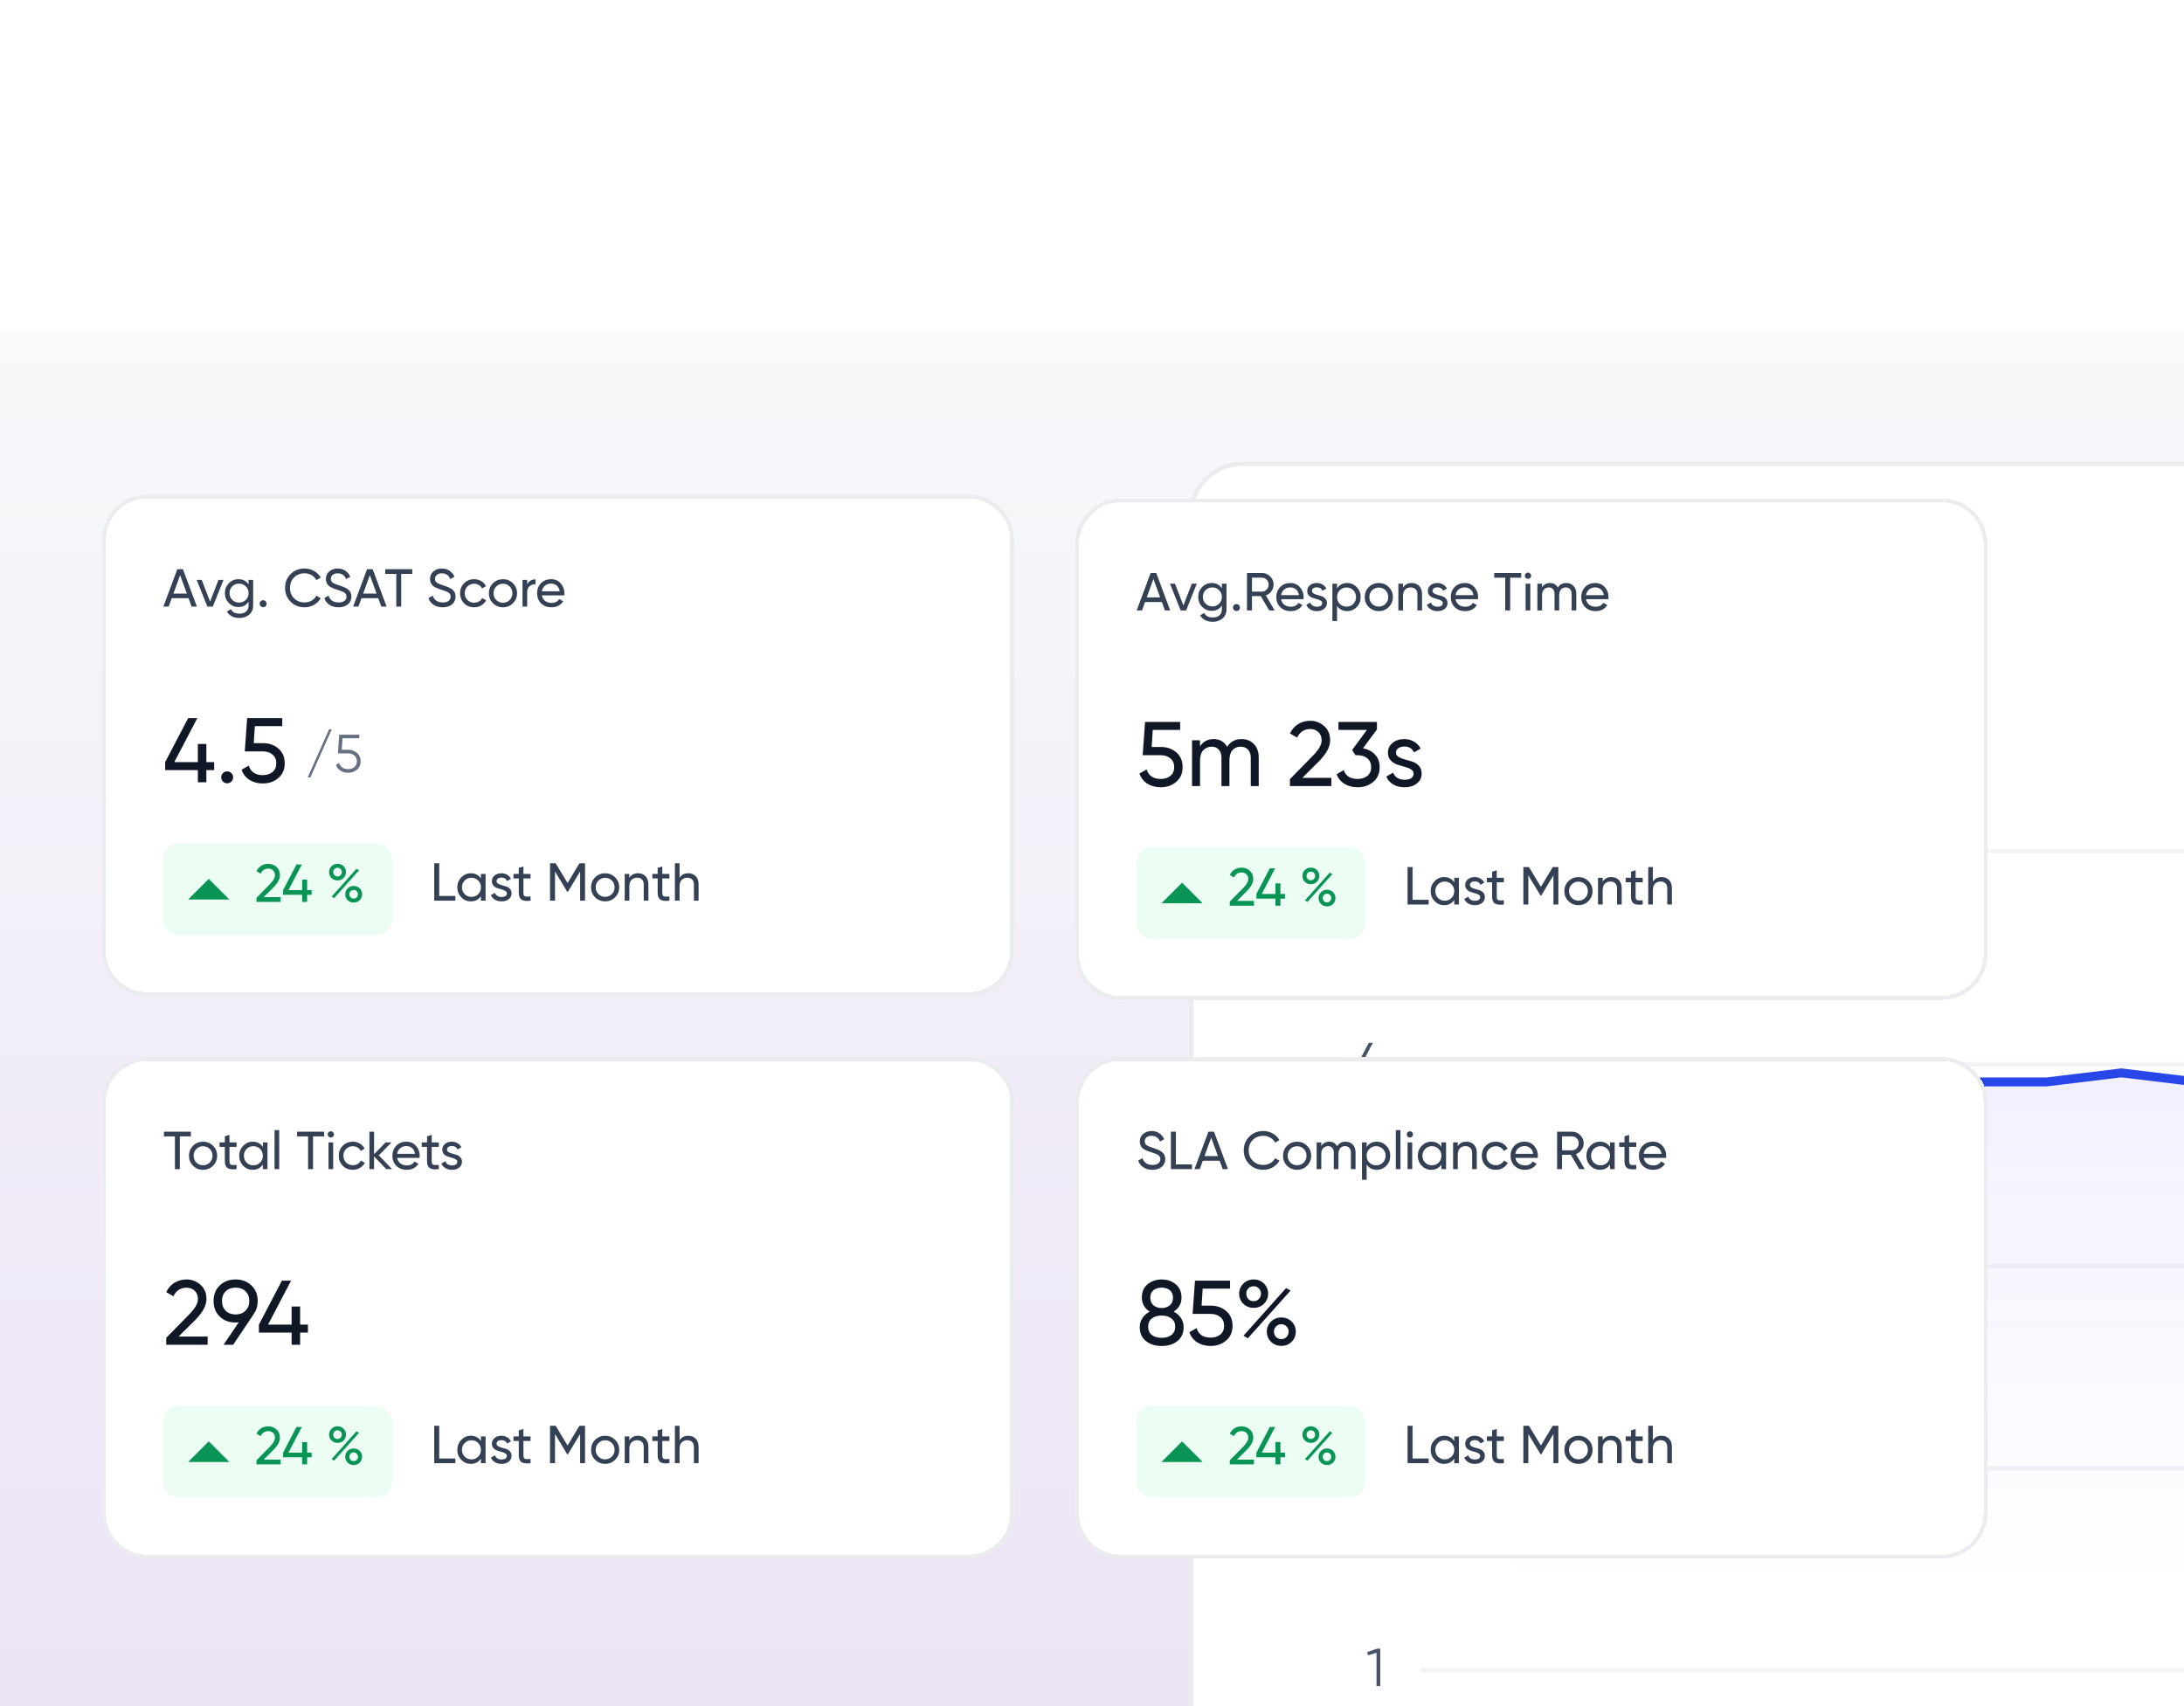 <svg width="343" height="268" viewBox="0 0 343 268" fill="none" xmlns="http://www.w3.org/2000/svg">
<rect width="343" height="216" transform="translate(0 52)" fill="url(#paint0_linear_93_1982)"/>
<g opacity="0.6" filter="url(#filter0_f_93_1982)">
<path d="M181.048 190.855C218.645 172.129 295.842 135.025 303.855 136.419L309.081 295.371L181.048 190.855Z" fill="#6756FE"/>
</g>
<g filter="url(#filter1_dd_93_1982)">
<g clip-path="url(#clip0_93_1982)">
<path d="M186.707 79.472C186.707 74.843 190.459 71.091 195.088 71.091H763.618C768.247 71.091 772 74.843 772 79.472V320.433C772 325.062 768.247 328.814 763.618 328.814H195.088C190.459 328.814 186.707 325.062 186.707 320.433V79.472Z" fill="white"/>
<path d="M208.511 101.017C207.187 101.017 206.089 100.581 205.217 99.709C204.346 98.829 203.91 97.744 203.91 96.453C203.91 95.162 204.346 94.081 205.217 93.21C206.089 92.329 207.187 91.889 208.511 91.889C209.307 91.889 210.041 92.078 210.711 92.455C211.39 92.832 211.918 93.344 212.295 93.989L211.038 94.718C210.803 94.282 210.46 93.939 210.007 93.687C209.563 93.427 209.064 93.298 208.511 93.298C207.572 93.298 206.81 93.595 206.223 94.19C205.645 94.785 205.356 95.54 205.356 96.453C205.356 97.367 205.645 98.121 206.223 98.716C206.81 99.311 207.572 99.609 208.511 99.609C209.064 99.609 209.567 99.483 210.02 99.231C210.472 98.972 210.812 98.624 211.038 98.188L212.295 98.905C211.926 99.55 211.403 100.065 210.724 100.451C210.053 100.828 209.316 101.017 208.511 101.017ZM216.426 101.017C215.579 101.017 214.858 100.824 214.263 100.438C213.677 100.053 213.266 99.525 213.031 98.854L214.276 98.125C214.628 99.114 215.357 99.609 216.463 99.609C217.008 99.609 217.415 99.504 217.683 99.294C217.959 99.076 218.098 98.796 218.098 98.452C218.098 98.092 217.951 97.819 217.658 97.635C217.364 97.442 216.845 97.233 216.099 97.006C215.68 96.881 215.34 96.763 215.08 96.654C214.821 96.545 214.544 96.394 214.251 96.202C213.966 96.001 213.752 95.753 213.609 95.46C213.467 95.167 213.396 94.823 213.396 94.429C213.396 93.65 213.672 93.034 214.225 92.581C214.779 92.12 215.445 91.889 216.224 91.889C216.928 91.889 217.544 92.061 218.072 92.405C218.601 92.749 219.007 93.222 219.292 93.826L218.072 94.53C217.704 93.708 217.088 93.298 216.224 93.298C215.805 93.298 215.47 93.398 215.219 93.599C214.967 93.792 214.842 94.056 214.842 94.391C214.842 94.718 214.967 94.978 215.219 95.171C215.478 95.355 215.944 95.552 216.614 95.762C216.949 95.871 217.192 95.954 217.343 96.013C217.503 96.063 217.72 96.147 217.997 96.264C218.282 96.382 218.496 96.499 218.638 96.617C218.781 96.734 218.932 96.881 219.091 97.057C219.258 97.233 219.376 97.434 219.443 97.66C219.51 97.886 219.543 98.142 219.543 98.427C219.543 99.223 219.254 99.856 218.676 100.325C218.106 100.786 217.356 101.017 216.426 101.017ZM226.411 100.853L225.795 99.081H222.049L221.433 100.853H219.861L223.055 92.053H224.79L227.97 100.853H226.411ZM222.527 97.723H225.318L223.922 93.75L222.527 97.723ZM234.011 92.053V93.436H231.534V100.853H230.088V93.436H227.599V92.053H234.011ZM241.152 101.017C240.305 101.017 239.585 100.824 238.99 100.438C238.403 100.053 237.992 99.525 237.758 98.854L239.002 98.125C239.354 99.114 240.083 99.609 241.19 99.609C241.734 99.609 242.141 99.504 242.409 99.294C242.686 99.076 242.824 98.796 242.824 98.452C242.824 98.092 242.677 97.819 242.384 97.635C242.091 97.442 241.571 97.233 240.825 97.006C240.406 96.881 240.067 96.763 239.807 96.654C239.547 96.545 239.27 96.394 238.977 96.202C238.692 96.001 238.478 95.753 238.336 95.46C238.193 95.167 238.122 94.823 238.122 94.429C238.122 93.65 238.399 93.034 238.952 92.581C239.505 92.12 240.171 91.889 240.951 91.889C241.655 91.889 242.271 92.061 242.799 92.405C243.327 92.749 243.733 93.222 244.018 93.826L242.799 94.53C242.43 93.708 241.814 93.298 240.951 93.298C240.532 93.298 240.196 93.398 239.945 93.599C239.694 93.792 239.568 94.056 239.568 94.391C239.568 94.718 239.694 94.978 239.945 95.171C240.205 95.355 240.67 95.552 241.341 95.762C241.676 95.871 241.919 95.954 242.07 96.013C242.229 96.063 242.447 96.147 242.723 96.264C243.008 96.382 243.222 96.499 243.365 96.617C243.507 96.734 243.658 96.881 243.817 97.057C243.985 97.233 244.102 97.434 244.169 97.66C244.236 97.886 244.27 98.142 244.27 98.427C244.27 99.223 243.981 99.856 243.402 100.325C242.832 100.786 242.082 101.017 241.152 101.017ZM248.566 101.017C247.619 101.017 246.827 100.698 246.19 100.061C245.562 99.424 245.247 98.641 245.247 97.71C245.247 96.772 245.562 95.988 246.19 95.359C246.827 94.722 247.619 94.404 248.566 94.404C249.178 94.404 249.735 94.551 250.238 94.844C250.741 95.137 251.118 95.531 251.37 96.026L250.201 96.704C250.058 96.403 249.84 96.168 249.547 96.001C249.262 95.825 248.931 95.737 248.554 95.737C248 95.737 247.535 95.925 247.158 96.302C246.789 96.679 246.605 97.149 246.605 97.71C246.605 98.272 246.789 98.741 247.158 99.118C247.535 99.496 248 99.684 248.554 99.684C248.922 99.684 249.253 99.596 249.547 99.42C249.849 99.244 250.075 99.009 250.226 98.716L251.395 99.382C251.127 99.885 250.741 100.283 250.238 100.577C249.735 100.87 249.178 101.017 248.566 101.017ZM255.245 101.017C254.323 101.017 253.539 100.698 252.894 100.061C252.249 99.424 251.926 98.641 251.926 97.71C251.926 96.78 252.249 95.996 252.894 95.359C253.539 94.722 254.323 94.404 255.245 94.404C256.175 94.404 256.959 94.722 257.596 95.359C258.241 95.996 258.564 96.78 258.564 97.71C258.564 98.641 258.241 99.424 257.596 100.061C256.959 100.698 256.175 101.017 255.245 101.017ZM253.85 99.131C254.227 99.508 254.692 99.697 255.245 99.697C255.798 99.697 256.263 99.508 256.641 99.131C257.018 98.754 257.206 98.28 257.206 97.71C257.206 97.14 257.018 96.667 256.641 96.29C256.263 95.912 255.798 95.724 255.245 95.724C254.692 95.724 254.227 95.912 253.85 96.29C253.472 96.667 253.284 97.14 253.284 97.71C253.284 98.28 253.472 98.754 253.85 99.131ZM261.15 95.623C261.493 94.844 262.139 94.454 263.086 94.454V95.925C262.566 95.892 262.113 96.017 261.728 96.302C261.342 96.579 261.15 97.04 261.15 97.685V100.853H259.792V94.567H261.15V95.623ZM264.863 98.289C264.963 98.766 265.194 99.135 265.554 99.395C265.915 99.646 266.355 99.772 266.874 99.772C267.595 99.772 268.136 99.512 268.496 98.993L269.615 99.646C268.995 100.56 268.077 101.017 266.862 101.017C265.839 101.017 265.014 100.707 264.385 100.086C263.756 99.458 263.442 98.666 263.442 97.71C263.442 96.772 263.752 95.988 264.372 95.359C264.993 94.722 265.789 94.404 266.761 94.404C267.683 94.404 268.437 94.727 269.024 95.372C269.619 96.017 269.917 96.801 269.917 97.723C269.917 97.865 269.9 98.054 269.866 98.289H264.863ZM264.85 97.182H268.546C268.454 96.671 268.24 96.285 267.905 96.026C267.578 95.766 267.193 95.636 266.749 95.636C266.246 95.636 265.827 95.774 265.491 96.051C265.156 96.327 264.942 96.704 264.85 97.182ZM280.063 92.053V93.436H277.586V100.853H276.14V93.436H273.651V92.053H280.063ZM281.579 95.623C281.922 94.844 282.568 94.454 283.515 94.454V95.925C282.995 95.892 282.543 96.017 282.157 96.302C281.772 96.579 281.579 97.04 281.579 97.685V100.853H280.221V94.567H281.579V95.623ZM285.292 98.289C285.393 98.766 285.623 99.135 285.984 99.395C286.344 99.646 286.784 99.772 287.304 99.772C288.024 99.772 288.565 99.512 288.925 98.993L290.044 99.646C289.424 100.56 288.506 101.017 287.291 101.017C286.269 101.017 285.443 100.707 284.814 100.086C284.186 99.458 283.871 98.666 283.871 97.71C283.871 96.772 284.182 95.988 284.802 95.359C285.422 94.722 286.218 94.404 287.19 94.404C288.112 94.404 288.867 94.727 289.453 95.372C290.048 96.017 290.346 96.801 290.346 97.723C290.346 97.865 290.329 98.054 290.296 98.289H285.292ZM285.28 97.182H288.976C288.883 96.671 288.67 96.285 288.334 96.026C288.008 95.766 287.622 95.636 287.178 95.636C286.675 95.636 286.256 95.774 285.921 96.051C285.585 96.327 285.372 96.704 285.28 97.182ZM294.847 94.404C295.568 94.404 296.15 94.634 296.595 95.095C297.039 95.556 297.261 96.189 297.261 96.994V100.853H295.903V97.132C295.903 96.663 295.777 96.302 295.526 96.051C295.275 95.799 294.931 95.674 294.495 95.674C294.017 95.674 293.632 95.825 293.338 96.126C293.045 96.42 292.898 96.872 292.898 97.484V100.853H291.541V94.567H292.898V95.372C293.309 94.727 293.959 94.404 294.847 94.404ZM303.701 92.053H305.059V100.853H303.701V99.948C303.19 100.661 302.457 101.017 301.501 101.017C300.638 101.017 299.9 100.698 299.289 100.061C298.677 99.416 298.371 98.632 298.371 97.71C298.371 96.78 298.677 95.996 299.289 95.359C299.9 94.722 300.638 94.404 301.501 94.404C302.457 94.404 303.19 94.756 303.701 95.46V92.053ZM300.294 99.156C300.672 99.533 301.145 99.722 301.715 99.722C302.285 99.722 302.758 99.533 303.136 99.156C303.513 98.77 303.701 98.289 303.701 97.71C303.701 97.132 303.513 96.654 303.136 96.277C302.758 95.892 302.285 95.699 301.715 95.699C301.145 95.699 300.672 95.892 300.294 96.277C299.917 96.654 299.729 97.132 299.729 97.71C299.729 98.289 299.917 98.77 300.294 99.156Z" fill="#101828"/>
<path d="M215.134 131.294C215.681 131.294 216.145 131.456 216.525 131.78C216.91 132.099 217.103 132.537 217.103 133.096C217.103 133.655 216.91 134.096 216.525 134.42C216.145 134.739 215.681 134.898 215.134 134.898C214.692 134.898 214.298 134.792 213.952 134.58C213.605 134.362 213.371 134.052 213.248 133.649L213.742 133.364C213.826 133.677 213.991 133.918 214.237 134.085C214.488 134.247 214.787 134.328 215.134 134.328C215.536 134.328 215.866 134.222 216.123 134.01C216.385 133.792 216.517 133.487 216.517 133.096C216.517 132.705 216.385 132.403 216.123 132.191C215.866 131.973 215.536 131.864 215.134 131.864H213.541L213.751 128.931H216.894V129.484H214.27L214.145 131.294H215.134Z" fill="#475467"/>
<line x1="223.376" y1="132.298" x2="754.888" y2="132.298" stroke="#F2F4F7" stroke-width="0.698" stroke-linecap="round"/>
<path d="M217.229 166.536V167.089H216.474V168.263H215.888V167.089H212.787V166.536L214.966 162.396H215.611L213.432 166.536H215.888V164.743H216.474V166.536H217.229Z" fill="#475467"/>
<line x1="223.376" y1="165.763" x2="754.888" y2="165.763" stroke="#F2F4F7" stroke-width="0.698" stroke-linecap="round"/>
<path d="M215.484 196.554C215.953 196.615 216.339 196.797 216.64 197.099C216.948 197.395 217.101 197.789 217.101 198.28C217.101 198.839 216.908 199.28 216.523 199.605C216.143 199.923 215.679 200.082 215.132 200.082C214.696 200.082 214.307 199.982 213.967 199.781C213.626 199.579 213.386 199.292 213.246 198.917L213.732 198.632C213.827 198.923 213.997 199.144 214.243 199.294C214.489 199.44 214.785 199.512 215.132 199.512C215.534 199.512 215.864 199.406 216.121 199.194C216.383 198.976 216.515 198.671 216.515 198.28C216.515 197.889 216.383 197.587 216.121 197.375C215.864 197.157 215.534 197.048 215.132 197.048V197.04L215.123 197.048H214.964L214.713 196.663L216.171 194.668H213.413V194.115H216.85V194.668L215.484 196.554Z" fill="#475467"/>
<line x1="223.377" y1="197.479" x2="754.889" y2="197.479" stroke="#F2F4F7" stroke-width="0.698" stroke-linecap="round"/>
<path d="M213.371 231.701V231.173L215.483 229.044C216.086 228.44 216.388 227.924 216.388 227.493C216.388 227.119 216.27 226.828 216.036 226.622C215.807 226.409 215.53 226.303 215.206 226.303C214.603 226.303 214.164 226.58 213.89 227.133L213.396 226.84C213.58 226.476 213.832 226.203 214.15 226.018C214.469 225.828 214.821 225.733 215.206 225.733C215.675 225.733 216.086 225.892 216.438 226.211C216.796 226.524 216.975 226.951 216.975 227.493C216.975 227.834 216.88 228.161 216.69 228.474C216.5 228.787 216.231 229.116 215.885 229.463L214.209 231.131H217.1V231.701H213.371Z" fill="#475467"/>
<line x1="223.375" y1="229.201" x2="754.887" y2="229.201" stroke="#F2F4F7" stroke-width="0.698" stroke-linecap="round"/>
<path d="M216.267 257.553H216.77V263.42H216.183V258.198L214.867 258.592L214.716 258.089L216.267 257.553Z" fill="#475467"/>
<line x1="223.377" y1="260.92" x2="754.89" y2="260.92" stroke="#F2F4F7" stroke-width="0.698" stroke-linecap="round"/>
<mask id="mask0_93_1982" style="mask-type:alpha" maskUnits="userSpaceOnUse" x="236" y="142" width="520" height="106">
<rect width="518.242" height="104.545" transform="translate(236.998 142.771)" fill="url(#paint1_linear_93_1982)"/>
</mask>
<g mask="url(#mask0_93_1982)">
<path opacity="0.1" d="M248.742 169.603L236.998 171.888V248.055H755.24V144.126L744.229 147.922H732.484L726.979 151.476H719.638C717.681 152.069 713.619 153.254 713.032 153.254C712.444 153.254 708.627 153.964 706.792 154.32L691.01 155.386L681.834 156.808L667.153 155.386L659.446 154.32L648.435 156.808H637.057L627.514 154.32C623.844 153.964 616.357 153.254 615.769 153.254C615.182 153.254 610.386 152.543 608.062 152.187H602.189L588.242 153.254L576.131 154.32L570.625 156.808L554.109 157.874L545.667 158.94L536.125 160.717L526.949 164.982H522.912L511.901 163.916L501.257 160.717L492.081 158.94H486.576L477.033 157.874L463.453 158.94H450.607L437.761 160.717L424.915 162.85L415.373 164.982L405.096 166.049L391.149 164.982L380.138 166.049L369.127 167.115L358.851 166.049L344.904 168.536L333.159 167.115L321.414 168.536H310.036L297.924 169.603H285.445L272.966 170.669L260.854 168.536L248.742 169.603Z" fill="#5E3EF4"/>
</g>
<path d="M236.998 171.887L248.742 169.602L260.854 168.536L272.966 170.668L285.445 169.602H297.924L310.036 168.536H321.414L333.159 167.114L344.904 168.536L358.851 166.048L369.127 167.114L380.138 166.048L391.149 164.981L405.096 166.048L415.373 164.981L424.915 162.849L437.761 160.716L450.607 158.939H463.453L477.033 157.873L486.576 158.939H492.081L501.257 160.716L511.901 163.915L522.912 164.981H526.949L536.125 160.716L545.667 158.939L554.109 157.873L570.625 156.807L576.131 154.319L588.242 153.253L602.189 152.186H608.062C610.386 152.542 615.182 153.253 615.769 153.253C616.357 153.253 623.844 153.963 627.514 154.319L637.057 156.807H648.435L659.446 154.319L667.153 155.385L681.834 156.807L691.01 155.385L706.792 154.319C708.627 153.963 712.444 153.253 713.032 153.253C713.619 153.253 717.681 152.068 719.638 151.475H726.979L732.484 147.921H744.229L755.24 144.125" stroke="#2747E9" stroke-width="1.397" stroke-linecap="round" stroke-linejoin="round"/>
</g>
<path d="M195.088 71.44H763.618C768.054 71.44 771.651 75.036 771.651 79.472V320.433C771.651 324.869 768.054 328.465 763.618 328.465H195.088C190.652 328.465 187.056 324.869 187.056 320.433V79.472C187.056 75.036 190.652 71.44 195.088 71.44Z" stroke="#EAECF0" stroke-width="0.698"/>
</g>
<g filter="url(#filter2_d_93_1982)">
<path d="M16 84.09C16 80.117 19.221 76.897 23.193 76.897H152.076C156.049 76.897 159.269 80.117 159.269 84.09V148.46C159.269 152.433 156.049 155.654 152.076 155.654H23.193C19.221 155.654 16 152.433 16 148.46V84.09Z" fill="white" shape-rendering="crispEdges"/>
<path d="M23.193 77.196H152.076C155.883 77.196 158.97 80.283 158.97 84.09V148.46C158.97 152.268 155.883 155.354 152.076 155.354H23.193C19.386 155.354 16.3 152.268 16.3 148.46V84.09C16.3 80.283 19.386 77.196 23.193 77.196Z" stroke="#EAECF0" stroke-width="0.599" shape-rendering="crispEdges"/>
<path d="M30.089 94.488L29.611 93.17H26.967L26.489 94.488H25.658L27.849 88.613H28.73L30.92 94.488H30.089ZM27.236 92.44H29.342L28.285 89.545L27.236 92.44ZM34.311 90.292H35.1L33.422 94.488H32.566L30.887 90.292H31.676L32.993 93.707L34.311 90.292ZM39.036 90.292H39.758V94.312C39.758 94.933 39.548 95.414 39.129 95.755C38.709 96.102 38.206 96.275 37.618 96.275C37.148 96.275 36.742 96.186 36.401 96.007C36.06 95.833 35.803 95.582 35.629 95.251L36.267 94.891C36.496 95.361 36.952 95.596 37.635 95.596C38.071 95.596 38.413 95.481 38.659 95.251C38.91 95.022 39.036 94.709 39.036 94.312V93.716C38.667 94.275 38.141 94.555 37.459 94.555C36.86 94.555 36.354 94.342 35.94 93.917C35.526 93.492 35.319 92.974 35.319 92.365C35.319 91.755 35.526 91.24 35.94 90.82C36.354 90.395 36.86 90.183 37.459 90.183C38.147 90.183 38.673 90.46 39.036 91.013V90.292ZM36.477 93.43C36.762 93.716 37.117 93.858 37.542 93.858C37.968 93.858 38.323 93.716 38.608 93.43C38.894 93.145 39.036 92.79 39.036 92.365C39.036 91.945 38.894 91.592 38.608 91.307C38.323 91.022 37.968 90.879 37.542 90.879C37.117 90.879 36.762 91.022 36.477 91.307C36.191 91.592 36.049 91.945 36.049 92.365C36.049 92.79 36.191 93.145 36.477 93.43ZM41.326 94.58C41.175 94.58 41.046 94.527 40.94 94.421C40.834 94.314 40.78 94.186 40.78 94.035C40.78 93.883 40.834 93.755 40.94 93.649C41.046 93.542 41.175 93.489 41.326 93.489C41.483 93.489 41.611 93.542 41.712 93.649C41.818 93.755 41.871 93.883 41.871 94.035C41.871 94.186 41.818 94.314 41.712 94.421C41.611 94.527 41.483 94.58 41.326 94.58ZM47.84 94.597C46.95 94.597 46.214 94.303 45.633 93.716C45.056 93.128 44.768 92.406 44.768 91.55C44.768 90.695 45.056 89.973 45.633 89.385C46.214 88.798 46.95 88.504 47.84 88.504C48.377 88.504 48.869 88.633 49.317 88.89C49.77 89.147 50.123 89.494 50.374 89.931L49.694 90.325C49.527 90.001 49.275 89.743 48.939 89.553C48.609 89.357 48.243 89.259 47.84 89.259C47.163 89.259 46.609 89.478 46.178 89.914C45.753 90.35 45.54 90.896 45.54 91.55C45.54 92.2 45.753 92.742 46.178 93.179C46.609 93.615 47.163 93.833 47.84 93.833C48.243 93.833 48.609 93.738 48.939 93.548C49.275 93.352 49.527 93.095 49.694 92.776L50.374 93.162C50.128 93.598 49.778 93.948 49.325 94.211C48.872 94.468 48.377 94.597 47.84 94.597ZM53.155 94.597C52.607 94.597 52.137 94.468 51.745 94.211C51.359 93.954 51.087 93.601 50.931 93.153L51.602 92.767C51.832 93.478 52.355 93.833 53.172 93.833C53.575 93.833 53.882 93.752 54.095 93.59C54.307 93.422 54.414 93.201 54.414 92.927C54.414 92.647 54.307 92.437 54.095 92.297C53.882 92.157 53.527 92.009 53.029 91.853C52.783 91.774 52.595 91.713 52.467 91.668C52.338 91.618 52.176 91.545 51.98 91.45C51.79 91.349 51.647 91.248 51.552 91.148C51.457 91.041 51.37 90.904 51.292 90.736C51.219 90.569 51.183 90.378 51.183 90.166C51.183 89.657 51.362 89.254 51.72 88.957C52.078 88.655 52.514 88.504 53.029 88.504C53.493 88.504 53.896 88.621 54.237 88.856C54.584 89.091 54.844 89.402 55.018 89.788L54.363 90.166C54.112 89.561 53.667 89.259 53.029 89.259C52.71 89.259 52.453 89.338 52.257 89.494C52.061 89.651 51.963 89.864 51.963 90.132C51.963 90.389 52.056 90.585 52.24 90.72C52.425 90.854 52.744 90.994 53.197 91.139C53.359 91.19 53.474 91.226 53.541 91.248C53.608 91.271 53.712 91.31 53.851 91.366C53.997 91.422 54.103 91.467 54.17 91.5C54.237 91.534 54.327 91.581 54.439 91.643C54.556 91.704 54.643 91.763 54.699 91.819C54.755 91.875 54.819 91.945 54.892 92.029C54.97 92.107 55.026 92.188 55.06 92.272C55.093 92.356 55.121 92.454 55.144 92.566C55.172 92.672 55.186 92.787 55.186 92.91C55.186 93.425 54.998 93.836 54.623 94.144C54.249 94.446 53.759 94.597 53.155 94.597ZM59.889 94.488L59.41 93.17H56.767L56.288 94.488H55.458L57.648 88.613H58.529L60.72 94.488H59.889ZM57.035 92.44H59.142L58.084 89.545L57.035 92.44ZM64.746 88.613V89.352H63.009V94.488H62.237V89.352H60.508V88.613H64.746ZM69.513 94.597C68.965 94.597 68.495 94.468 68.103 94.211C67.717 93.954 67.446 93.601 67.289 93.153L67.961 92.767C68.19 93.478 68.713 93.833 69.53 93.833C69.933 93.833 70.241 93.752 70.453 93.59C70.666 93.422 70.772 93.201 70.772 92.927C70.772 92.647 70.666 92.437 70.453 92.297C70.241 92.157 69.885 92.009 69.388 91.853C69.141 91.774 68.954 91.713 68.825 91.668C68.697 91.618 68.534 91.545 68.338 91.45C68.148 91.349 68.005 91.248 67.91 91.148C67.815 91.041 67.729 90.904 67.65 90.736C67.578 90.569 67.541 90.378 67.541 90.166C67.541 89.657 67.72 89.254 68.078 88.957C68.436 88.655 68.873 88.504 69.388 88.504C69.852 88.504 70.255 88.621 70.596 88.856C70.943 89.091 71.203 89.402 71.376 89.788L70.722 90.166C70.47 89.561 70.025 89.259 69.388 89.259C69.069 89.259 68.811 89.338 68.615 89.494C68.42 89.651 68.322 89.864 68.322 90.132C68.322 90.389 68.414 90.585 68.599 90.72C68.783 90.854 69.102 90.994 69.555 91.139C69.718 91.19 69.832 91.226 69.899 91.248C69.966 91.271 70.07 91.31 70.21 91.366C70.355 91.422 70.462 91.467 70.529 91.5C70.596 91.534 70.686 91.581 70.797 91.643C70.915 91.704 71.002 91.763 71.058 91.819C71.114 91.875 71.178 91.945 71.251 92.029C71.329 92.107 71.385 92.188 71.418 92.272C71.452 92.356 71.48 92.454 71.502 92.566C71.53 92.672 71.544 92.787 71.544 92.91C71.544 93.425 71.357 93.836 70.982 94.144C70.607 94.446 70.118 94.597 69.513 94.597ZM74.463 94.597C73.831 94.597 73.305 94.387 72.886 93.968C72.466 93.542 72.256 93.016 72.256 92.39C72.256 91.763 72.466 91.24 72.886 90.82C73.305 90.395 73.831 90.183 74.463 90.183C74.878 90.183 75.25 90.283 75.58 90.485C75.91 90.68 76.156 90.946 76.318 91.282L75.706 91.634C75.599 91.411 75.434 91.232 75.21 91.097C74.992 90.963 74.743 90.896 74.463 90.896C74.044 90.896 73.691 91.038 73.406 91.324C73.126 91.609 72.987 91.965 72.987 92.39C72.987 92.809 73.126 93.162 73.406 93.447C73.691 93.733 74.044 93.875 74.463 93.875C74.743 93.875 74.995 93.811 75.219 93.682C75.443 93.548 75.613 93.369 75.731 93.145L76.352 93.506C76.173 93.836 75.915 94.102 75.58 94.303C75.244 94.499 74.872 94.597 74.463 94.597ZM80.557 93.959C80.126 94.384 79.603 94.597 78.987 94.597C78.372 94.597 77.849 94.384 77.418 93.959C76.993 93.534 76.78 93.011 76.78 92.39C76.78 91.769 76.993 91.246 77.418 90.82C77.849 90.395 78.372 90.183 78.987 90.183C79.603 90.183 80.126 90.395 80.557 90.82C80.988 91.246 81.203 91.769 81.203 92.39C81.203 93.011 80.988 93.534 80.557 93.959ZM78.987 93.883C79.407 93.883 79.76 93.741 80.045 93.456C80.33 93.17 80.473 92.815 80.473 92.39C80.473 91.965 80.33 91.609 80.045 91.324C79.76 91.038 79.407 90.896 78.987 90.896C78.573 90.896 78.224 91.038 77.939 91.324C77.653 91.609 77.51 91.965 77.51 92.39C77.51 92.815 77.653 93.17 77.939 93.456C78.224 93.741 78.573 93.883 78.987 93.883ZM82.794 90.997C83.035 90.476 83.471 90.216 84.103 90.216V90.98C83.745 90.963 83.437 91.058 83.18 91.265C82.923 91.472 82.794 91.805 82.794 92.264V94.488H82.064V90.292H82.794V90.997ZM85.1 92.725C85.173 93.1 85.343 93.391 85.612 93.598C85.886 93.805 86.222 93.909 86.619 93.909C87.173 93.909 87.576 93.704 87.828 93.296L88.449 93.649C88.04 94.281 87.425 94.597 86.602 94.597C85.936 94.597 85.394 94.39 84.974 93.976C84.56 93.556 84.353 93.028 84.353 92.39C84.353 91.757 84.557 91.232 84.966 90.812C85.374 90.392 85.903 90.183 86.552 90.183C87.167 90.183 87.668 90.401 88.054 90.837C88.446 91.268 88.642 91.788 88.642 92.398C88.642 92.504 88.633 92.614 88.616 92.725H85.1ZM86.552 90.871C86.16 90.871 85.836 90.983 85.578 91.206C85.321 91.425 85.162 91.718 85.1 92.088H87.903C87.841 91.69 87.685 91.388 87.433 91.181C87.181 90.974 86.888 90.871 86.552 90.871Z" fill="#344054"/>
<path d="M33.634 118.914V120.166H32.411V122.079H31.073V120.166H25.937V118.914L29.548 112.008H30.986L27.375 118.914H31.073V116.065H32.411V118.914H33.634ZM35.678 122.237C35.419 122.237 35.198 122.146 35.016 121.964C34.834 121.782 34.742 121.561 34.742 121.302C34.742 121.043 34.834 120.823 35.016 120.64C35.198 120.458 35.419 120.367 35.678 120.367C35.946 120.367 36.167 120.458 36.339 120.64C36.522 120.823 36.613 121.043 36.613 121.302C36.613 121.561 36.522 121.782 36.339 121.964C36.167 122.146 35.946 122.237 35.678 122.237ZM41.32 115.936C42.269 115.936 43.07 116.219 43.722 116.785C44.384 117.341 44.715 118.113 44.715 119.101C44.715 120.079 44.379 120.851 43.708 121.417C43.036 121.983 42.221 122.266 41.262 122.266C40.495 122.266 39.809 122.084 39.205 121.719C38.6 121.345 38.178 120.808 37.939 120.108L39.075 119.461C39.21 119.95 39.468 120.324 39.852 120.583C40.236 120.832 40.706 120.957 41.262 120.957C41.895 120.957 42.408 120.794 42.801 120.468C43.195 120.142 43.391 119.686 43.391 119.101C43.391 118.516 43.195 118.06 42.801 117.734C42.408 117.399 41.905 117.231 41.291 117.231H38.442L38.816 112.008H44.327V113.26H40.025L39.852 115.936H41.32Z" fill="#101828"/>
<path d="M48.744 121.322H48.325L51.682 113.769H52.101L48.744 121.322ZM54.663 116.974C55.212 116.974 55.676 117.137 56.056 117.461C56.442 117.78 56.635 118.219 56.635 118.779C56.635 119.338 56.442 119.78 56.056 120.105C55.676 120.424 55.212 120.583 54.663 120.583C54.221 120.583 53.827 120.477 53.48 120.264C53.133 120.046 52.898 119.736 52.775 119.333L53.27 119.047C53.354 119.361 53.519 119.601 53.765 119.769C54.017 119.931 54.316 120.012 54.663 120.012C55.066 120.012 55.396 119.906 55.654 119.694C55.916 119.475 56.048 119.17 56.048 118.779C56.048 118.387 55.916 118.085 55.654 117.872C55.396 117.654 55.066 117.545 54.663 117.545H53.069L53.279 114.608H56.426V115.162H53.799L53.673 116.974H54.663Z" fill="#667085"/>
<rect x="25.591" y="131.676" width="35.984" height="14.387" rx="2.398" fill="#ECFDF3"/>
<path d="M32.785 137.251L36.022 140.488H29.548L32.785 137.251Z" fill="#079455"/>
<path d="M40.28 140.869V140.231L42.353 138.116C42.907 137.563 43.184 137.087 43.184 136.69C43.184 136.36 43.083 136.102 42.882 135.918C42.681 135.733 42.434 135.641 42.144 135.641C41.59 135.641 41.187 135.904 40.935 136.43L40.28 136.044C40.465 135.663 40.72 135.375 41.044 135.179C41.374 134.983 41.738 134.885 42.135 134.885C42.627 134.885 43.056 135.048 43.419 135.372C43.783 135.697 43.965 136.133 43.965 136.681C43.965 137.274 43.615 137.921 42.916 138.62L41.413 140.114H44.074V140.869H40.28ZM48.948 139.023V139.753H48.234V140.869H47.454V139.753H44.458V139.023L46.564 134.995H47.404L45.297 139.023H47.454V137.361H48.234V139.023H48.948ZM53.01 137.487C52.63 137.487 52.314 137.361 52.062 137.109C51.81 136.858 51.684 136.55 51.684 136.186C51.684 135.828 51.81 135.523 52.062 135.271C52.319 135.014 52.635 134.885 53.01 134.885C53.391 134.885 53.707 135.011 53.959 135.263C54.21 135.515 54.336 135.823 54.336 136.186C54.336 136.55 54.21 136.858 53.959 137.109C53.712 137.361 53.396 137.487 53.01 137.487ZM52.523 136.681C52.652 136.81 52.814 136.874 53.01 136.874C53.206 136.874 53.365 136.807 53.489 136.673C53.617 136.539 53.682 136.376 53.682 136.186C53.682 135.996 53.617 135.837 53.489 135.708C53.365 135.574 53.206 135.506 53.01 135.506C52.814 135.506 52.652 135.574 52.523 135.708C52.4 135.837 52.339 135.996 52.339 136.186C52.339 136.382 52.4 136.547 52.523 136.681ZM52.079 140.038L55.981 135.674L56.392 135.901L52.481 140.273L52.079 140.038ZM56.493 140.592C56.241 140.844 55.925 140.97 55.545 140.97C55.164 140.97 54.848 140.844 54.596 140.592C54.345 140.34 54.219 140.033 54.219 139.669C54.219 139.305 54.345 138.998 54.596 138.746C54.848 138.494 55.164 138.368 55.545 138.368C55.925 138.368 56.241 138.494 56.493 138.746C56.745 138.998 56.871 139.305 56.871 139.669C56.871 140.033 56.745 140.34 56.493 140.592ZM55.058 140.156C55.187 140.284 55.349 140.349 55.545 140.349C55.741 140.349 55.9 140.284 56.023 140.156C56.152 140.022 56.216 139.859 56.216 139.669C56.216 139.479 56.152 139.319 56.023 139.191C55.9 139.056 55.741 138.989 55.545 138.989C55.349 138.989 55.187 139.056 55.058 139.191C54.935 139.319 54.873 139.479 54.873 139.669C54.873 139.859 54.935 140.022 55.058 140.156Z" fill="#079455"/>
<path d="M68.979 139.937H71.514V140.676H68.199V134.801H68.979V139.937ZM75.532 136.48H76.262V140.676H75.532V139.954C75.168 140.508 74.639 140.785 73.945 140.785C73.358 140.785 72.857 140.572 72.443 140.147C72.029 139.716 71.822 139.193 71.822 138.578C71.822 137.962 72.029 137.442 72.443 137.017C72.857 136.586 73.358 136.371 73.945 136.371C74.639 136.371 75.168 136.647 75.532 137.201V136.48ZM74.038 140.08C74.463 140.08 74.818 139.937 75.104 139.652C75.389 139.361 75.532 139.003 75.532 138.578C75.532 138.152 75.389 137.797 75.104 137.512C74.818 137.221 74.463 137.075 74.038 137.075C73.618 137.075 73.266 137.221 72.98 137.512C72.695 137.797 72.552 138.152 72.552 138.578C72.552 139.003 72.695 139.361 72.98 139.652C73.266 139.937 73.618 140.08 74.038 140.08ZM77.989 137.613C77.989 137.775 78.07 137.906 78.233 138.007C78.395 138.102 78.591 138.18 78.82 138.242C79.049 138.298 79.279 138.365 79.508 138.443C79.738 138.516 79.933 138.645 80.096 138.829C80.258 139.009 80.339 139.241 80.339 139.526C80.339 139.906 80.191 140.211 79.894 140.441C79.603 140.67 79.228 140.785 78.77 140.785C78.361 140.785 78.011 140.695 77.721 140.516C77.43 140.337 77.223 140.1 77.1 139.803L77.729 139.442C77.796 139.644 77.922 139.803 78.107 139.92C78.291 140.038 78.512 140.097 78.77 140.097C79.01 140.097 79.209 140.052 79.365 139.962C79.522 139.867 79.6 139.722 79.6 139.526C79.6 139.364 79.519 139.235 79.357 139.14C79.195 139.039 78.999 138.961 78.77 138.905C78.54 138.843 78.311 138.774 78.082 138.695C77.852 138.617 77.656 138.488 77.494 138.309C77.332 138.13 77.251 137.901 77.251 137.621C77.251 137.257 77.391 136.958 77.67 136.723C77.956 136.488 78.311 136.371 78.736 136.371C79.077 136.371 79.379 136.449 79.642 136.605C79.911 136.757 80.112 136.969 80.247 137.243L79.634 137.587C79.483 137.229 79.184 137.05 78.736 137.05C78.529 137.05 78.353 137.101 78.207 137.201C78.062 137.296 77.989 137.434 77.989 137.613ZM83.322 137.185H82.206V139.459C82.206 139.666 82.245 139.814 82.324 139.904C82.407 139.988 82.533 140.032 82.701 140.038C82.869 140.038 83.076 140.032 83.322 140.021V140.676C82.684 140.76 82.217 140.709 81.921 140.525C81.624 140.334 81.476 139.979 81.476 139.459V137.185H80.645V136.48H81.476V135.523L82.206 135.305V136.48H83.322V137.185ZM91.882 134.801V140.676H91.11V136.085L89.188 139.283H89.087L87.165 136.094V140.676H86.385V134.801H87.266L89.138 137.906L91.001 134.801H91.882ZM96.604 140.147C96.173 140.572 95.65 140.785 95.035 140.785C94.419 140.785 93.896 140.572 93.465 140.147C93.04 139.722 92.828 139.199 92.828 138.578C92.828 137.957 93.04 137.434 93.465 137.008C93.896 136.583 94.419 136.371 95.035 136.371C95.65 136.371 96.173 136.583 96.604 137.008C97.035 137.434 97.25 137.957 97.25 138.578C97.25 139.199 97.035 139.722 96.604 140.147ZM95.035 140.072C95.454 140.072 95.807 139.929 96.092 139.644C96.378 139.358 96.52 139.003 96.52 138.578C96.52 138.152 96.378 137.797 96.092 137.512C95.807 137.227 95.454 137.084 95.035 137.084C94.621 137.084 94.271 137.227 93.986 137.512C93.7 137.797 93.558 138.152 93.558 138.578C93.558 139.003 93.7 139.358 93.986 139.644C94.271 139.929 94.621 140.072 95.035 140.072ZM100.201 136.371C100.693 136.371 101.088 136.527 101.384 136.84C101.681 137.148 101.829 137.568 101.829 138.099V140.676H101.099V138.141C101.099 137.8 101.006 137.537 100.822 137.352C100.637 137.162 100.383 137.067 100.058 137.067C99.695 137.067 99.401 137.182 99.177 137.411C98.953 137.635 98.841 137.982 98.841 138.452V140.676H98.111V136.48H98.841V137.084C99.138 136.608 99.591 136.371 100.201 136.371ZM105.131 137.185H104.015V139.459C104.015 139.666 104.054 139.814 104.132 139.904C104.216 139.988 104.342 140.032 104.51 140.038C104.678 140.038 104.885 140.032 105.131 140.021V140.676C104.493 140.76 104.026 140.709 103.729 140.525C103.433 140.334 103.285 139.979 103.285 139.459V137.185H102.454V136.48H103.285V135.523L104.015 135.305V136.48H105.131V137.185ZM108.085 136.371C108.577 136.371 108.972 136.527 109.268 136.84C109.565 137.148 109.713 137.568 109.713 138.099V140.676H108.983V138.141C108.983 137.8 108.891 137.537 108.706 137.352C108.521 137.162 108.267 137.067 107.942 137.067C107.579 137.067 107.285 137.182 107.061 137.411C106.837 137.635 106.725 137.982 106.725 138.452V140.676H105.995V134.801H106.725V137.084C107.022 136.608 107.475 136.371 108.085 136.371Z" fill="#344054"/>
</g>
<g filter="url(#filter3_d_93_1982)">
<g filter="url(#filter4_d_93_1982)">
<path d="M168.861 84.09C168.861 80.117 172.081 76.897 176.054 76.897H304.937C308.909 76.897 312.13 80.117 312.13 84.09V148.46C312.13 152.433 308.909 155.654 304.937 155.654H176.054C172.081 155.654 168.861 152.433 168.861 148.46V84.09Z" fill="white" shape-rendering="crispEdges"/>
<path d="M176.054 77.196H304.937C308.744 77.196 311.83 80.283 311.83 84.09V148.46C311.83 152.268 308.744 155.354 304.937 155.354H176.054C172.247 155.354 169.16 152.268 169.16 148.46V84.09C169.16 80.283 172.247 77.196 176.054 77.196Z" stroke="#EAECF0" stroke-width="0.599" shape-rendering="crispEdges"/>
<path d="M182.95 94.488L182.472 93.17H179.828L179.35 94.488H178.519L180.709 88.613H181.591L183.781 94.488H182.95ZM180.097 92.44H182.203L181.146 89.545L180.097 92.44ZM187.172 90.292H187.961L186.282 94.488H185.426L183.748 90.292H184.537L185.854 93.707L187.172 90.292ZM191.897 90.292H192.619V94.312C192.619 94.933 192.409 95.414 191.99 95.755C191.57 96.102 191.066 96.275 190.479 96.275C190.009 96.275 189.603 96.186 189.262 96.007C188.921 95.833 188.663 95.582 188.49 95.251L189.128 94.891C189.357 95.361 189.813 95.596 190.496 95.596C190.932 95.596 191.273 95.481 191.52 95.251C191.771 95.022 191.897 94.709 191.897 94.312V93.716C191.528 94.275 191.002 94.555 190.319 94.555C189.721 94.555 189.214 94.342 188.8 93.917C188.386 93.492 188.179 92.974 188.179 92.365C188.179 91.755 188.386 91.24 188.8 90.82C189.214 90.395 189.721 90.183 190.319 90.183C191.008 90.183 191.534 90.46 191.897 91.013V90.292ZM189.338 93.43C189.623 93.716 189.978 93.858 190.403 93.858C190.829 93.858 191.184 93.716 191.469 93.43C191.755 93.145 191.897 92.79 191.897 92.365C191.897 91.945 191.755 91.592 191.469 91.307C191.184 91.022 190.829 90.879 190.403 90.879C189.978 90.879 189.623 91.022 189.338 91.307C189.052 91.592 188.91 91.945 188.91 92.365C188.91 92.79 189.052 93.145 189.338 93.43ZM194.187 94.58C194.036 94.58 193.907 94.527 193.801 94.421C193.694 94.314 193.641 94.186 193.641 94.035C193.641 93.883 193.694 93.755 193.801 93.649C193.907 93.542 194.036 93.489 194.187 93.489C194.343 93.489 194.472 93.542 194.573 93.649C194.679 93.755 194.732 93.883 194.732 94.035C194.732 94.186 194.679 94.314 194.573 94.421C194.472 94.527 194.343 94.58 194.187 94.58ZM199.324 94.488L198.007 92.239H196.622V94.488H195.841V88.613H198.191C198.695 88.613 199.126 88.792 199.484 89.15C199.842 89.503 200.021 89.931 200.021 90.434C200.021 90.815 199.906 91.162 199.677 91.475C199.453 91.788 199.162 92.009 198.804 92.138L200.189 94.488H199.324ZM196.622 89.343V91.534H198.191C198.482 91.534 198.728 91.427 198.93 91.215C199.137 90.997 199.24 90.736 199.24 90.434C199.24 90.132 199.137 89.875 198.93 89.662C198.728 89.45 198.482 89.343 198.191 89.343H196.622ZM201.195 92.725C201.268 93.1 201.439 93.391 201.707 93.598C201.981 93.805 202.317 93.909 202.714 93.909C203.268 93.909 203.671 93.704 203.923 93.296L204.544 93.649C204.135 94.281 203.52 94.597 202.697 94.597C202.032 94.597 201.489 94.39 201.069 93.976C200.655 93.556 200.448 93.028 200.448 92.39C200.448 91.757 200.653 91.232 201.061 90.812C201.469 90.392 201.998 90.183 202.647 90.183C203.263 90.183 203.763 90.401 204.149 90.837C204.541 91.268 204.737 91.788 204.737 92.398C204.737 92.504 204.728 92.614 204.712 92.725H201.195ZM202.647 90.871C202.255 90.871 201.931 90.983 201.674 91.206C201.416 91.425 201.257 91.718 201.195 92.088H203.998C203.937 91.69 203.78 91.388 203.528 91.181C203.277 90.974 202.983 90.871 202.647 90.871ZM206.042 91.425C206.042 91.587 206.123 91.718 206.285 91.819C206.447 91.914 206.643 91.993 206.872 92.054C207.102 92.11 207.331 92.177 207.561 92.255C207.79 92.328 207.986 92.457 208.148 92.641C208.31 92.82 208.391 93.053 208.391 93.338C208.391 93.719 208.243 94.023 207.947 94.253C207.656 94.482 207.281 94.597 206.822 94.597C206.414 94.597 206.064 94.507 205.773 94.328C205.482 94.149 205.275 93.912 205.152 93.615L205.781 93.254C205.849 93.456 205.974 93.615 206.159 93.733C206.344 93.85 206.565 93.909 206.822 93.909C207.063 93.909 207.261 93.864 207.418 93.774C207.575 93.679 207.653 93.534 207.653 93.338C207.653 93.176 207.572 93.047 207.41 92.952C207.247 92.851 207.051 92.773 206.822 92.717C206.593 92.656 206.363 92.585 206.134 92.507C205.905 92.429 205.709 92.3 205.546 92.121C205.384 91.942 205.303 91.713 205.303 91.433C205.303 91.069 205.443 90.77 205.723 90.535C206.008 90.3 206.363 90.183 206.789 90.183C207.13 90.183 207.432 90.261 207.695 90.418C207.963 90.569 208.165 90.781 208.299 91.055L207.686 91.399C207.535 91.041 207.236 90.862 206.789 90.862C206.581 90.862 206.405 90.913 206.26 91.013C206.114 91.109 206.042 91.246 206.042 91.425ZM211.572 90.183C212.16 90.183 212.66 90.398 213.074 90.829C213.488 91.254 213.695 91.774 213.695 92.39C213.695 93.005 213.488 93.528 213.074 93.959C212.66 94.384 212.16 94.597 211.572 94.597C210.878 94.597 210.35 94.32 209.986 93.766V96.166H209.256V90.292H209.986V91.013C210.35 90.46 210.878 90.183 211.572 90.183ZM211.48 93.892C211.9 93.892 212.252 93.749 212.537 93.464C212.823 93.173 212.965 92.815 212.965 92.39C212.965 91.965 212.823 91.609 212.537 91.324C212.252 91.033 211.9 90.888 211.48 90.888C211.055 90.888 210.699 91.033 210.414 91.324C210.129 91.609 209.986 91.965 209.986 92.39C209.986 92.815 210.129 93.173 210.414 93.464C210.699 93.749 211.055 93.892 211.48 93.892ZM218.108 93.959C217.677 94.384 217.154 94.597 216.539 94.597C215.923 94.597 215.4 94.384 214.97 93.959C214.544 93.534 214.332 93.011 214.332 92.39C214.332 91.769 214.544 91.246 214.97 90.82C215.4 90.395 215.923 90.183 216.539 90.183C217.154 90.183 217.677 90.395 218.108 90.82C218.539 91.246 218.754 91.769 218.754 92.39C218.754 93.011 218.539 93.534 218.108 93.959ZM216.539 93.883C216.959 93.883 217.311 93.741 217.596 93.456C217.882 93.17 218.024 92.815 218.024 92.39C218.024 91.965 217.882 91.609 217.596 91.324C217.311 91.038 216.959 90.896 216.539 90.896C216.125 90.896 215.775 91.038 215.49 91.324C215.205 91.609 215.062 91.965 215.062 92.39C215.062 92.815 215.205 93.17 215.49 93.456C215.775 93.741 216.125 93.883 216.539 93.883ZM221.705 90.183C222.197 90.183 222.592 90.339 222.888 90.653C223.185 90.96 223.333 91.38 223.333 91.911V94.488H222.603V91.953C222.603 91.612 222.511 91.349 222.326 91.164C222.141 90.974 221.887 90.879 221.562 90.879C221.199 90.879 220.905 90.994 220.681 91.223C220.457 91.447 220.345 91.794 220.345 92.264V94.488H219.615V90.292H220.345V90.896C220.642 90.42 221.095 90.183 221.705 90.183ZM224.982 91.425C224.982 91.587 225.063 91.718 225.225 91.819C225.387 91.914 225.583 91.993 225.813 92.054C226.042 92.11 226.271 92.177 226.501 92.255C226.73 92.328 226.926 92.457 227.088 92.641C227.25 92.82 227.332 93.053 227.332 93.338C227.332 93.719 227.183 94.023 226.887 94.253C226.596 94.482 226.221 94.597 225.762 94.597C225.354 94.597 225.004 94.507 224.713 94.328C224.422 94.149 224.215 93.912 224.092 93.615L224.722 93.254C224.789 93.456 224.915 93.615 225.099 93.733C225.284 93.85 225.505 93.909 225.762 93.909C226.003 93.909 226.201 93.864 226.358 93.774C226.515 93.679 226.593 93.534 226.593 93.338C226.593 93.176 226.512 93.047 226.35 92.952C226.187 92.851 225.992 92.773 225.762 92.717C225.533 92.656 225.303 92.585 225.074 92.507C224.845 92.429 224.649 92.3 224.487 92.121C224.324 91.942 224.243 91.713 224.243 91.433C224.243 91.069 224.383 90.77 224.663 90.535C224.948 90.3 225.303 90.183 225.729 90.183C226.07 90.183 226.372 90.261 226.635 90.418C226.904 90.569 227.105 90.781 227.239 91.055L226.627 91.399C226.476 91.041 226.176 90.862 225.729 90.862C225.522 90.862 225.345 90.913 225.2 91.013C225.054 91.109 224.982 91.246 224.982 91.425ZM228.593 92.725C228.666 93.1 228.837 93.391 229.105 93.598C229.379 93.805 229.715 93.909 230.112 93.909C230.666 93.909 231.069 93.704 231.321 93.296L231.942 93.649C231.533 94.281 230.918 94.597 230.095 94.597C229.43 94.597 228.887 94.39 228.467 93.976C228.053 93.556 227.846 93.028 227.846 92.39C227.846 91.757 228.051 91.232 228.459 90.812C228.867 90.392 229.396 90.183 230.045 90.183C230.661 90.183 231.161 90.401 231.547 90.837C231.939 91.268 232.135 91.788 232.135 92.398C232.135 92.504 232.126 92.614 232.11 92.725H228.593ZM230.045 90.871C229.653 90.871 229.329 90.983 229.072 91.206C228.814 91.425 228.655 91.718 228.593 92.088H231.396C231.335 91.69 231.178 91.388 230.926 91.181C230.675 90.974 230.381 90.871 230.045 90.871ZM238.908 88.613V89.352H237.17V94.488H236.398V89.352H234.669V88.613H238.908ZM239.974 89.528C239.834 89.528 239.716 89.48 239.621 89.385C239.526 89.29 239.479 89.175 239.479 89.041C239.479 88.907 239.526 88.792 239.621 88.697C239.716 88.596 239.834 88.546 239.974 88.546C240.108 88.546 240.223 88.596 240.318 88.697C240.413 88.792 240.46 88.907 240.46 89.041C240.46 89.175 240.413 89.29 240.318 89.385C240.223 89.48 240.108 89.528 239.974 89.528ZM239.604 94.488V90.292H240.335V94.488H239.604ZM245.98 90.183C246.45 90.183 246.831 90.336 247.122 90.644C247.413 90.946 247.558 91.357 247.558 91.878V94.488H246.828V91.903C246.828 91.578 246.744 91.327 246.576 91.148C246.408 90.969 246.184 90.879 245.905 90.879C245.591 90.879 245.34 90.985 245.149 91.198C244.965 91.405 244.872 91.724 244.872 92.155V94.488H244.142V91.903C244.142 91.578 244.061 91.327 243.899 91.148C243.742 90.969 243.527 90.879 243.253 90.879C242.945 90.879 242.688 90.985 242.481 91.198C242.279 91.411 242.179 91.73 242.179 92.155V94.488H241.448V90.292H242.179V90.854C242.464 90.406 242.881 90.183 243.429 90.183C243.994 90.183 244.405 90.42 244.663 90.896C244.954 90.42 245.393 90.183 245.98 90.183ZM249.082 92.725C249.155 93.1 249.326 93.391 249.594 93.598C249.868 93.805 250.204 93.909 250.601 93.909C251.155 93.909 251.558 93.704 251.81 93.296L252.431 93.649C252.022 94.281 251.407 94.597 250.585 94.597C249.919 94.597 249.376 94.39 248.956 93.976C248.542 93.556 248.335 93.028 248.335 92.39C248.335 91.757 248.54 91.232 248.948 90.812C249.357 90.392 249.885 90.183 250.534 90.183C251.15 90.183 251.65 90.401 252.036 90.837C252.428 91.268 252.624 91.788 252.624 92.398C252.624 92.504 252.616 92.614 252.599 92.725H249.082ZM250.534 90.871C250.143 90.871 249.818 90.983 249.561 91.206C249.303 91.425 249.144 91.718 249.082 92.088H251.885C251.824 91.69 251.667 91.388 251.415 91.181C251.164 90.974 250.87 90.871 250.534 90.871Z" fill="#344054"/>
<path d="M182.336 115.936C183.286 115.936 184.087 116.219 184.739 116.785C185.401 117.341 185.732 118.113 185.732 119.101C185.732 120.079 185.396 120.851 184.725 121.417C184.053 121.983 183.238 122.266 182.279 122.266C181.512 122.266 180.826 122.084 180.221 121.719C179.617 121.345 179.195 120.808 178.955 120.108L180.092 119.461C180.226 119.95 180.485 120.324 180.869 120.583C181.253 120.832 181.723 120.957 182.279 120.957C182.912 120.957 183.425 120.794 183.818 120.468C184.211 120.142 184.408 119.686 184.408 119.101C184.408 118.516 184.211 118.06 183.818 117.734C183.425 117.399 182.921 117.231 182.308 117.231H179.459L179.833 112.008H185.343V113.26H181.042L180.869 115.936H182.336ZM194.982 114.699C195.788 114.699 196.44 114.962 196.939 115.49C197.437 116.008 197.687 116.713 197.687 117.605V122.079H196.435V117.648C196.435 117.092 196.291 116.66 196.003 116.353C195.716 116.046 195.332 115.893 194.852 115.893C194.315 115.893 193.884 116.075 193.558 116.439C193.241 116.794 193.083 117.341 193.083 118.08V122.079H191.831V117.648C191.831 117.092 191.692 116.66 191.414 116.353C191.145 116.046 190.776 115.893 190.306 115.893C189.779 115.893 189.338 116.075 188.983 116.439C188.637 116.804 188.465 117.351 188.465 118.08V122.079H187.213V114.886H188.465V115.85C188.954 115.082 189.668 114.699 190.608 114.699C191.577 114.699 192.282 115.106 192.723 115.922C193.222 115.106 193.975 114.699 194.982 114.699ZM202.587 122.079V120.986L206.141 117.36C207.09 116.411 207.565 115.595 207.565 114.914C207.565 114.349 207.393 113.907 207.047 113.591C206.702 113.274 206.28 113.116 205.781 113.116C204.832 113.116 204.141 113.567 203.71 114.468L202.587 113.807C202.904 113.154 203.34 112.66 203.897 112.325C204.462 111.989 205.086 111.821 205.767 111.821C206.611 111.821 207.345 112.099 207.968 112.656C208.591 113.212 208.903 113.96 208.903 114.9C208.903 115.917 208.304 117.025 207.105 118.223L204.53 120.784H209.09V122.079H202.587ZM214.062 116.137C214.829 116.281 215.458 116.612 215.947 117.13C216.436 117.648 216.68 118.305 216.68 119.101C216.68 120.079 216.345 120.851 215.673 121.417C215.002 121.983 214.187 122.266 213.228 122.266C212.46 122.266 211.779 122.093 211.185 121.748C210.59 121.393 210.168 120.885 209.919 120.223L211.041 119.561C211.338 120.492 212.067 120.957 213.228 120.957C213.851 120.957 214.359 120.794 214.753 120.468C215.146 120.142 215.342 119.686 215.342 119.101C215.342 118.516 215.146 118.06 214.753 117.734C214.359 117.399 213.851 117.231 213.228 117.231H212.882L212.35 116.411L214.681 113.26H210.206V112.008H216.249V113.188L214.062 116.137ZM219.244 116.828C219.244 117.106 219.383 117.331 219.661 117.504C219.939 117.667 220.275 117.801 220.668 117.907C221.061 118.003 221.454 118.118 221.848 118.252C222.241 118.377 222.576 118.597 222.855 118.914C223.133 119.221 223.272 119.619 223.272 120.108C223.272 120.76 223.018 121.283 222.509 121.676C222.011 122.07 221.368 122.266 220.582 122.266C219.881 122.266 219.282 122.113 218.783 121.806C218.284 121.499 217.93 121.091 217.719 120.583L218.798 119.964C218.913 120.31 219.128 120.583 219.445 120.784C219.761 120.986 220.14 121.086 220.582 121.086C220.994 121.086 221.334 121.01 221.603 120.856C221.872 120.693 222.006 120.444 222.006 120.108C222.006 119.83 221.867 119.609 221.589 119.446C221.31 119.274 220.975 119.139 220.582 119.043C220.188 118.938 219.795 118.818 219.402 118.684C219.009 118.55 218.673 118.329 218.395 118.022C218.117 117.715 217.977 117.322 217.977 116.842C217.977 116.219 218.217 115.706 218.697 115.303C219.186 114.9 219.795 114.699 220.524 114.699C221.109 114.699 221.627 114.833 222.078 115.101C222.538 115.36 222.883 115.725 223.114 116.195L222.063 116.785C221.804 116.171 221.291 115.864 220.524 115.864C220.169 115.864 219.867 115.95 219.618 116.123C219.368 116.286 219.244 116.521 219.244 116.828Z" fill="#101828"/>
<rect x="178.452" y="131.676" width="35.984" height="14.387" rx="2.398" fill="#ECFDF3"/>
<path d="M185.645 137.251L188.882 140.488H182.408L185.645 137.251Z" fill="#079455"/>
<path d="M193.141 140.869V140.231L195.214 138.116C195.768 137.563 196.045 137.087 196.045 136.69C196.045 136.36 195.944 136.102 195.743 135.918C195.541 135.733 195.295 135.641 195.004 135.641C194.45 135.641 194.047 135.904 193.796 136.43L193.141 136.044C193.326 135.663 193.58 135.375 193.905 135.179C194.235 134.983 194.598 134.885 194.996 134.885C195.488 134.885 195.916 135.048 196.28 135.372C196.643 135.697 196.825 136.133 196.825 136.681C196.825 137.274 196.476 137.921 195.776 138.62L194.274 140.114H196.934V140.869H193.141ZM201.808 139.023V139.753H201.095V140.869H200.314V139.753H197.318V139.023L199.425 134.995H200.264L198.158 139.023H200.314V137.361H201.095V139.023H201.808ZM205.871 137.487C205.49 137.487 205.174 137.361 204.923 137.109C204.671 136.858 204.545 136.55 204.545 136.186C204.545 135.828 204.671 135.523 204.923 135.271C205.18 135.014 205.496 134.885 205.871 134.885C206.251 134.885 206.567 135.011 206.819 135.263C207.071 135.515 207.197 135.823 207.197 136.186C207.197 136.55 207.071 136.858 206.819 137.109C206.573 137.361 206.257 137.487 205.871 137.487ZM205.384 136.681C205.513 136.81 205.675 136.874 205.871 136.874C206.067 136.874 206.226 136.807 206.349 136.673C206.478 136.539 206.542 136.376 206.542 136.186C206.542 135.996 206.478 135.837 206.349 135.708C206.226 135.574 206.067 135.506 205.871 135.506C205.675 135.506 205.513 135.574 205.384 135.708C205.261 135.837 205.199 135.996 205.199 136.186C205.199 136.382 205.261 136.547 205.384 136.681ZM204.939 140.038L208.842 135.674L209.253 135.901L205.342 140.273L204.939 140.038ZM209.354 140.592C209.102 140.844 208.786 140.97 208.405 140.97C208.025 140.97 207.709 140.844 207.457 140.592C207.205 140.34 207.079 140.033 207.079 139.669C207.079 139.305 207.205 138.998 207.457 138.746C207.709 138.494 208.025 138.368 208.405 138.368C208.786 138.368 209.102 138.494 209.354 138.746C209.605 138.998 209.731 139.305 209.731 139.669C209.731 140.033 209.605 140.34 209.354 140.592ZM207.919 140.156C208.047 140.284 208.21 140.349 208.405 140.349C208.601 140.349 208.761 140.284 208.884 140.156C209.012 140.022 209.077 139.859 209.077 139.669C209.077 139.479 209.012 139.319 208.884 139.191C208.761 139.056 208.601 138.989 208.405 138.989C208.21 138.989 208.047 139.056 207.919 139.191C207.796 139.319 207.734 139.479 207.734 139.669C207.734 139.859 207.796 140.022 207.919 140.156Z" fill="#079455"/>
<path d="M221.84 139.937H224.374V140.676H221.059V134.801H221.84V139.937ZM228.392 136.48H229.122V140.676H228.392V139.954C228.028 140.508 227.5 140.785 226.806 140.785C226.219 140.785 225.718 140.572 225.304 140.147C224.89 139.716 224.683 139.193 224.683 138.578C224.683 137.962 224.89 137.442 225.304 137.017C225.718 136.586 226.219 136.371 226.806 136.371C227.5 136.371 228.028 136.647 228.392 137.201V136.48ZM226.898 140.08C227.324 140.08 227.679 139.937 227.964 139.652C228.249 139.361 228.392 139.003 228.392 138.578C228.392 138.152 228.249 137.797 227.964 137.512C227.679 137.221 227.324 137.075 226.898 137.075C226.479 137.075 226.126 137.221 225.841 137.512C225.556 137.797 225.413 138.152 225.413 138.578C225.413 139.003 225.556 139.361 225.841 139.652C226.126 139.937 226.479 140.08 226.898 140.08ZM230.85 137.613C230.85 137.775 230.931 137.906 231.093 138.007C231.255 138.102 231.451 138.18 231.681 138.242C231.91 138.298 232.139 138.365 232.369 138.443C232.598 138.516 232.794 138.645 232.956 138.829C233.118 139.009 233.2 139.241 233.2 139.526C233.2 139.906 233.051 140.211 232.755 140.441C232.464 140.67 232.089 140.785 231.63 140.785C231.222 140.785 230.872 140.695 230.581 140.516C230.29 140.337 230.083 140.1 229.96 139.803L230.59 139.442C230.657 139.644 230.783 139.803 230.967 139.92C231.152 140.038 231.373 140.097 231.63 140.097C231.871 140.097 232.069 140.052 232.226 139.962C232.383 139.867 232.461 139.722 232.461 139.526C232.461 139.364 232.38 139.235 232.218 139.14C232.055 139.039 231.86 138.961 231.63 138.905C231.401 138.843 231.171 138.774 230.942 138.695C230.713 138.617 230.517 138.488 230.355 138.309C230.192 138.13 230.111 137.901 230.111 137.621C230.111 137.257 230.251 136.958 230.531 136.723C230.816 136.488 231.171 136.371 231.597 136.371C231.938 136.371 232.24 136.449 232.503 136.605C232.772 136.757 232.973 136.969 233.107 137.243L232.495 137.587C232.344 137.229 232.044 137.05 231.597 137.05C231.39 137.05 231.213 137.101 231.068 137.201C230.922 137.296 230.85 137.434 230.85 137.613ZM236.183 137.185H235.067V139.459C235.067 139.666 235.106 139.814 235.184 139.904C235.268 139.988 235.394 140.032 235.562 140.038C235.73 140.038 235.937 140.032 236.183 140.021V140.676C235.545 140.76 235.078 140.709 234.781 140.525C234.485 140.334 234.337 139.979 234.337 139.459V137.185H233.506V136.48H234.337V135.523L235.067 135.305V136.48H236.183V137.185ZM244.742 134.801V140.676H243.97V136.085L242.049 139.283H241.948L240.026 136.094V140.676H239.245V134.801H240.127L241.998 137.906L243.861 134.801H244.742ZM249.465 140.147C249.034 140.572 248.511 140.785 247.895 140.785C247.28 140.785 246.757 140.572 246.326 140.147C245.901 139.722 245.688 139.199 245.688 138.578C245.688 137.957 245.901 137.434 246.326 137.008C246.757 136.583 247.28 136.371 247.895 136.371C248.511 136.371 249.034 136.583 249.465 137.008C249.896 137.434 250.111 137.957 250.111 138.578C250.111 139.199 249.896 139.722 249.465 140.147ZM247.895 140.072C248.315 140.072 248.667 139.929 248.953 139.644C249.238 139.358 249.381 139.003 249.381 138.578C249.381 138.152 249.238 137.797 248.953 137.512C248.667 137.227 248.315 137.084 247.895 137.084C247.481 137.084 247.132 137.227 246.846 137.512C246.561 137.797 246.418 138.152 246.418 138.578C246.418 139.003 246.561 139.358 246.846 139.644C247.132 139.929 247.481 140.072 247.895 140.072ZM253.061 136.371C253.554 136.371 253.948 136.527 254.245 136.84C254.541 137.148 254.689 137.568 254.689 138.099V140.676H253.959V138.141C253.959 137.8 253.867 137.537 253.682 137.352C253.498 137.162 253.243 137.067 252.919 137.067C252.555 137.067 252.261 137.182 252.038 137.411C251.814 137.635 251.702 137.982 251.702 138.452V140.676H250.972V136.48H251.702V137.084C251.998 136.608 252.452 136.371 253.061 136.371ZM257.991 137.185H256.875V139.459C256.875 139.666 256.914 139.814 256.993 139.904C257.077 139.988 257.203 140.032 257.37 140.038C257.538 140.038 257.745 140.032 257.991 140.021V140.676C257.354 140.76 256.887 140.709 256.59 140.525C256.293 140.334 256.145 139.979 256.145 139.459V137.185H255.314V136.48H256.145V135.523L256.875 135.305V136.48H257.991V137.185ZM260.946 136.371C261.438 136.371 261.832 136.527 262.129 136.84C262.425 137.148 262.574 137.568 262.574 138.099V140.676H261.844V138.141C261.844 137.8 261.751 137.537 261.567 137.352C261.382 137.162 261.127 137.067 260.803 137.067C260.439 137.067 260.146 137.182 259.922 137.411C259.698 137.635 259.586 137.982 259.586 138.452V140.676H258.856V134.801H259.586V137.084C259.883 136.608 260.336 136.371 260.946 136.371Z" fill="#344054"/>
</g>
</g>
<g filter="url(#filter5_d_93_1982)">
<path d="M16 172.439C16 168.466 19.221 165.245 23.193 165.245H152.076C156.049 165.245 159.269 168.466 159.269 172.439V236.809C159.269 240.782 156.049 244.002 152.076 244.002H23.193C19.221 244.002 16 240.782 16 236.809V172.439Z" fill="white" shape-rendering="crispEdges"/>
<path d="M23.193 165.545H152.076C155.883 165.545 158.97 168.631 158.97 172.439V236.809C158.97 240.616 155.883 243.703 152.076 243.703H23.193C19.386 243.703 16.3 240.616 16.3 236.809V172.439C16.3 168.631 19.386 165.545 23.193 165.545Z" stroke="#EAECF0" stroke-width="0.599" shape-rendering="crispEdges"/>
<path d="M29.98 176.962V177.7H28.243V182.836H27.471V177.7H25.742V176.962H29.98ZM33.457 182.308C33.026 182.733 32.503 182.946 31.887 182.946C31.272 182.946 30.749 182.733 30.318 182.308C29.893 181.882 29.68 181.359 29.68 180.738C29.68 180.117 29.893 179.594 30.318 179.169C30.749 178.744 31.272 178.531 31.887 178.531C32.503 178.531 33.026 178.744 33.457 179.169C33.888 179.594 34.103 180.117 34.103 180.738C34.103 181.359 33.888 181.882 33.457 182.308ZM31.887 182.232C32.307 182.232 32.66 182.09 32.945 181.804C33.23 181.519 33.373 181.164 33.373 180.738C33.373 180.313 33.23 179.958 32.945 179.673C32.66 179.387 32.307 179.245 31.887 179.245C31.473 179.245 31.124 179.387 30.838 179.673C30.553 179.958 30.41 180.313 30.41 180.738C30.41 181.164 30.553 181.519 30.838 181.804C31.124 182.09 31.473 182.232 31.887 182.232ZM37.156 179.345H36.04V181.62C36.04 181.827 36.079 181.975 36.158 182.064C36.242 182.148 36.367 182.193 36.535 182.199C36.703 182.199 36.91 182.193 37.156 182.182V182.836C36.519 182.92 36.051 182.87 35.755 182.685C35.458 182.495 35.31 182.14 35.31 181.62V179.345H34.479V178.64H35.31V177.684L36.04 177.465V178.64H37.156V179.345ZM41.282 178.64H42.012V182.836H41.282V182.115C40.918 182.669 40.39 182.946 39.696 182.946C39.108 182.946 38.608 182.733 38.194 182.308C37.78 181.877 37.573 181.354 37.573 180.738C37.573 180.123 37.78 179.603 38.194 179.177C38.608 178.747 39.108 178.531 39.696 178.531C40.39 178.531 40.918 178.808 41.282 179.362V178.64ZM39.788 182.241C40.213 182.241 40.569 182.098 40.854 181.813C41.139 181.522 41.282 181.164 41.282 180.738C41.282 180.313 41.139 179.958 40.854 179.673C40.569 179.382 40.213 179.236 39.788 179.236C39.369 179.236 39.016 179.382 38.731 179.673C38.445 179.958 38.303 180.313 38.303 180.738C38.303 181.164 38.445 181.522 38.731 181.813C39.016 182.098 39.369 182.241 39.788 182.241ZM43.118 182.836V176.71H43.849V182.836H43.118ZM50.896 176.962V177.7H49.159V182.836H48.386V177.7H46.658V176.962H50.896ZM51.962 177.877C51.822 177.877 51.705 177.829 51.609 177.734C51.514 177.639 51.467 177.524 51.467 177.39C51.467 177.256 51.514 177.141 51.609 177.046C51.705 176.945 51.822 176.895 51.962 176.895C52.096 176.895 52.211 176.945 52.306 177.046C52.401 177.141 52.449 177.256 52.449 177.39C52.449 177.524 52.401 177.639 52.306 177.734C52.211 177.829 52.096 177.877 51.962 177.877ZM51.593 182.836V178.64H52.323V182.836H51.593ZM55.409 182.946C54.777 182.946 54.251 182.736 53.831 182.316C53.411 181.891 53.202 181.365 53.202 180.738C53.202 180.112 53.411 179.589 53.831 179.169C54.251 178.744 54.777 178.531 55.409 178.531C55.823 178.531 56.195 178.632 56.525 178.833C56.855 179.029 57.101 179.295 57.264 179.631L56.651 179.983C56.545 179.759 56.38 179.58 56.156 179.446C55.938 179.312 55.689 179.245 55.409 179.245C54.989 179.245 54.637 179.387 54.352 179.673C54.072 179.958 53.932 180.313 53.932 180.738C53.932 181.158 54.072 181.51 54.352 181.796C54.637 182.081 54.989 182.224 55.409 182.224C55.689 182.224 55.94 182.159 56.164 182.031C56.388 181.896 56.559 181.717 56.676 181.494L57.297 181.855C57.118 182.185 56.861 182.45 56.525 182.652C56.189 182.848 55.817 182.946 55.409 182.946ZM61.568 182.836H60.662L58.748 180.847V182.836H58.018V176.962H58.748V180.495L60.561 178.64H61.501L59.495 180.671L61.568 182.836ZM62.374 181.074C62.447 181.449 62.617 181.74 62.886 181.947C63.16 182.154 63.495 182.257 63.893 182.257C64.447 182.257 64.85 182.053 65.101 181.645L65.722 181.997C65.314 182.629 64.698 182.946 63.876 182.946C63.21 182.946 62.667 182.739 62.248 182.324C61.834 181.905 61.627 181.376 61.627 180.738C61.627 180.106 61.831 179.58 62.239 179.161C62.648 178.741 63.177 178.531 63.826 178.531C64.441 178.531 64.942 178.749 65.328 179.186C65.719 179.617 65.915 180.137 65.915 180.747C65.915 180.853 65.907 180.962 65.89 181.074H62.374ZM63.826 179.219C63.434 179.219 63.109 179.331 62.852 179.555C62.595 179.773 62.435 180.067 62.374 180.436H65.177C65.115 180.039 64.959 179.737 64.707 179.53C64.455 179.323 64.161 179.219 63.826 179.219ZM68.914 179.345H67.798V181.62C67.798 181.827 67.837 181.975 67.916 182.064C68 182.148 68.126 182.193 68.293 182.199C68.461 182.199 68.668 182.193 68.914 182.182V182.836C68.277 182.92 67.809 182.87 67.513 182.685C67.216 182.495 67.068 182.14 67.068 181.62V179.345H66.237V178.64H67.068V177.684L67.798 177.465V178.64H68.914V179.345ZM70.203 179.773C70.203 179.935 70.284 180.067 70.447 180.168C70.609 180.263 70.805 180.341 71.034 180.403C71.264 180.459 71.493 180.526 71.722 180.604C71.952 180.677 72.148 180.805 72.31 180.99C72.472 181.169 72.553 181.401 72.553 181.687C72.553 182.067 72.405 182.372 72.108 182.601C71.817 182.831 71.443 182.946 70.984 182.946C70.575 182.946 70.226 182.856 69.935 182.677C69.644 182.498 69.437 182.26 69.314 181.964L69.943 181.603C70.01 181.804 70.136 181.964 70.321 182.081C70.505 182.199 70.727 182.257 70.984 182.257C71.224 182.257 71.423 182.213 71.58 182.123C71.736 182.028 71.815 181.882 71.815 181.687C71.815 181.524 71.734 181.396 71.571 181.301C71.409 181.2 71.213 181.122 70.984 181.066C70.754 181.004 70.525 180.934 70.296 180.856C70.066 180.778 69.871 180.649 69.708 180.47C69.546 180.291 69.465 180.061 69.465 179.782C69.465 179.418 69.605 179.119 69.884 178.884C70.17 178.649 70.525 178.531 70.95 178.531C71.292 178.531 71.594 178.609 71.857 178.766C72.125 178.917 72.327 179.13 72.461 179.404L71.848 179.748C71.697 179.39 71.398 179.211 70.95 179.211C70.743 179.211 70.567 179.261 70.422 179.362C70.276 179.457 70.203 179.594 70.203 179.773Z" fill="#344054"/>
<path d="M26.109 210.428V209.334L29.663 205.709C30.612 204.759 31.087 203.944 31.087 203.263C31.087 202.697 30.915 202.256 30.569 201.939C30.224 201.623 29.802 201.465 29.303 201.465C28.354 201.465 27.663 201.915 27.231 202.817L26.109 202.155C26.426 201.503 26.862 201.009 27.418 200.673C27.984 200.338 28.608 200.17 29.289 200.17C30.133 200.17 30.866 200.448 31.49 201.004C32.113 201.561 32.425 202.309 32.425 203.249C32.425 204.265 31.826 205.373 30.627 206.572L28.052 209.133H32.612V210.428H26.109ZM40.473 203.551C40.473 204.328 40.267 205.004 39.855 205.579H39.869L36.618 210.428H35.107L37.495 206.903C37.284 206.922 37.121 206.932 37.006 206.932C35.989 206.932 35.155 206.62 34.503 205.997C33.86 205.364 33.539 204.548 33.539 203.551C33.539 202.553 33.86 201.743 34.503 201.119C35.155 200.486 35.989 200.17 37.006 200.17C38.023 200.17 38.852 200.486 39.495 201.119C40.147 201.743 40.473 202.553 40.473 203.551ZM35.452 202.026C35.059 202.409 34.862 202.918 34.862 203.551C34.862 204.184 35.059 204.697 35.452 205.09C35.855 205.474 36.373 205.666 37.006 205.666C37.639 205.666 38.152 205.474 38.545 205.09C38.948 204.697 39.15 204.184 39.15 203.551C39.15 202.918 38.953 202.409 38.56 202.026C38.167 201.642 37.649 201.45 37.006 201.45C36.373 201.45 35.855 201.642 35.452 202.026ZM48.358 207.263V208.514H47.135V210.428H45.797V208.514H40.661V207.263L44.272 200.357H45.711L42.099 207.263H45.797V204.414H47.135V207.263H48.358Z" fill="#101828"/>
<rect x="25.591" y="220.024" width="35.984" height="14.387" rx="2.398" fill="#ECFDF3"/>
<path d="M32.785 225.599L36.022 228.836H29.548L32.785 225.599Z" fill="#079455"/>
<path d="M40.28 229.218V228.58L42.353 226.465C42.907 225.911 43.184 225.436 43.184 225.038C43.184 224.708 43.083 224.451 42.882 224.266C42.681 224.082 42.434 223.989 42.144 223.989C41.59 223.989 41.187 224.252 40.935 224.778L40.28 224.392C40.465 224.012 40.72 223.724 41.044 223.528C41.374 223.332 41.738 223.234 42.135 223.234C42.627 223.234 43.056 223.396 43.419 223.721C43.783 224.045 43.965 224.482 43.965 225.03C43.965 225.623 43.615 226.269 42.916 226.969L41.413 228.462H44.074V229.218H40.28ZM48.948 227.371V228.102H48.234V229.218H47.454V228.102H44.458V227.371L46.564 223.343H47.404L45.297 227.371H47.454V225.71H48.234V227.371H48.948ZM53.01 225.836C52.63 225.836 52.314 225.71 52.062 225.458C51.81 225.206 51.684 224.899 51.684 224.535C51.684 224.177 51.81 223.872 52.062 223.62C52.319 223.363 52.635 223.234 53.01 223.234C53.391 223.234 53.707 223.36 53.959 223.612C54.21 223.863 54.336 224.171 54.336 224.535C54.336 224.899 54.21 225.206 53.959 225.458C53.712 225.71 53.396 225.836 53.01 225.836ZM52.523 225.03C52.652 225.159 52.814 225.223 53.01 225.223C53.206 225.223 53.365 225.156 53.489 225.022C53.617 224.887 53.682 224.725 53.682 224.535C53.682 224.345 53.617 224.185 53.489 224.056C53.365 223.922 53.206 223.855 53.01 223.855C52.814 223.855 52.652 223.922 52.523 224.056C52.4 224.185 52.339 224.345 52.339 224.535C52.339 224.731 52.4 224.896 52.523 225.03ZM52.079 228.387L55.981 224.023L56.392 224.25L52.481 228.622L52.079 228.387ZM56.493 228.941C56.241 229.193 55.925 229.318 55.545 229.318C55.164 229.318 54.848 229.193 54.596 228.941C54.345 228.689 54.219 228.381 54.219 228.018C54.219 227.654 54.345 227.346 54.596 227.095C54.848 226.843 55.164 226.717 55.545 226.717C55.925 226.717 56.241 226.843 56.493 227.095C56.745 227.346 56.871 227.654 56.871 228.018C56.871 228.381 56.745 228.689 56.493 228.941ZM55.058 228.504C55.187 228.633 55.349 228.697 55.545 228.697C55.741 228.697 55.9 228.633 56.023 228.504C56.152 228.37 56.216 228.208 56.216 228.018C56.216 227.827 56.152 227.668 56.023 227.539C55.9 227.405 55.741 227.338 55.545 227.338C55.349 227.338 55.187 227.405 55.058 227.539C54.935 227.668 54.873 227.827 54.873 228.018C54.873 228.208 54.935 228.37 55.058 228.504Z" fill="#079455"/>
<path d="M68.979 228.286H71.514V229.024H68.199V223.15H68.979V228.286ZM75.532 224.828H76.262V229.024H75.532V228.303C75.168 228.857 74.639 229.134 73.945 229.134C73.358 229.134 72.857 228.921 72.443 228.496C72.029 228.065 71.822 227.542 71.822 226.926C71.822 226.311 72.029 225.791 72.443 225.365C72.857 224.935 73.358 224.719 73.945 224.719C74.639 224.719 75.168 224.996 75.532 225.55V224.828ZM74.038 228.429C74.463 228.429 74.818 228.286 75.104 228.001C75.389 227.71 75.532 227.352 75.532 226.926C75.532 226.501 75.389 226.146 75.104 225.861C74.818 225.57 74.463 225.424 74.038 225.424C73.618 225.424 73.266 225.57 72.98 225.861C72.695 226.146 72.552 226.501 72.552 226.926C72.552 227.352 72.695 227.71 72.98 228.001C73.266 228.286 73.618 228.429 74.038 228.429ZM77.989 225.961C77.989 226.123 78.07 226.255 78.233 226.356C78.395 226.451 78.591 226.529 78.82 226.591C79.049 226.647 79.279 226.714 79.508 226.792C79.738 226.865 79.933 226.993 80.096 227.178C80.258 227.357 80.339 227.589 80.339 227.875C80.339 228.255 80.191 228.56 79.894 228.789C79.603 229.019 79.228 229.134 78.77 229.134C78.361 229.134 78.011 229.044 77.721 228.865C77.43 228.686 77.223 228.448 77.1 228.152L77.729 227.791C77.796 227.992 77.922 228.152 78.107 228.269C78.291 228.387 78.512 228.445 78.77 228.445C79.01 228.445 79.209 228.401 79.365 228.311C79.522 228.216 79.6 228.07 79.6 227.875C79.6 227.712 79.519 227.584 79.357 227.489C79.195 227.388 78.999 227.31 78.77 227.254C78.54 227.192 78.311 227.122 78.082 227.044C77.852 226.965 77.656 226.837 77.494 226.658C77.332 226.479 77.251 226.249 77.251 225.97C77.251 225.606 77.391 225.307 77.67 225.072C77.956 224.837 78.311 224.719 78.736 224.719C79.077 224.719 79.379 224.797 79.642 224.954C79.911 225.105 80.112 225.318 80.247 225.592L79.634 225.936C79.483 225.578 79.184 225.399 78.736 225.399C78.529 225.399 78.353 225.449 78.207 225.55C78.062 225.645 77.989 225.782 77.989 225.961ZM83.322 225.533H82.206V227.808C82.206 228.015 82.245 228.163 82.324 228.252C82.407 228.336 82.533 228.381 82.701 228.387C82.869 228.387 83.076 228.381 83.322 228.37V229.024C82.684 229.108 82.217 229.058 81.921 228.873C81.624 228.683 81.476 228.328 81.476 227.808V225.533H80.645V224.828H81.476V223.872L82.206 223.653V224.828H83.322V225.533ZM91.882 223.15V229.024H91.11V224.434L89.188 227.631H89.087L87.165 224.442V229.024H86.385V223.15H87.266L89.138 226.255L91.001 223.15H91.882ZM96.604 228.496C96.173 228.921 95.65 229.134 95.035 229.134C94.419 229.134 93.896 228.921 93.465 228.496C93.04 228.07 92.828 227.547 92.828 226.926C92.828 226.305 93.04 225.782 93.465 225.357C93.896 224.932 94.419 224.719 95.035 224.719C95.65 224.719 96.173 224.932 96.604 225.357C97.035 225.782 97.25 226.305 97.25 226.926C97.25 227.547 97.035 228.07 96.604 228.496ZM95.035 228.42C95.454 228.42 95.807 228.277 96.092 227.992C96.378 227.707 96.52 227.352 96.52 226.926C96.52 226.501 96.378 226.146 96.092 225.861C95.807 225.575 95.454 225.432 95.035 225.432C94.621 225.432 94.271 225.575 93.986 225.861C93.7 226.146 93.558 226.501 93.558 226.926C93.558 227.352 93.7 227.707 93.986 227.992C94.271 228.277 94.621 228.42 95.035 228.42ZM100.201 224.719C100.693 224.719 101.088 224.876 101.384 225.189C101.681 225.497 101.829 225.916 101.829 226.448V229.024H101.099V226.49C101.099 226.149 101.006 225.886 100.822 225.701C100.637 225.511 100.383 225.416 100.058 225.416C99.695 225.416 99.401 225.53 99.177 225.76C98.953 225.984 98.841 226.33 98.841 226.8V229.024H98.111V224.828H98.841V225.432C99.138 224.957 99.591 224.719 100.201 224.719ZM105.131 225.533H104.015V227.808C104.015 228.015 104.054 228.163 104.132 228.252C104.216 228.336 104.342 228.381 104.51 228.387C104.678 228.387 104.885 228.381 105.131 228.37V229.024C104.493 229.108 104.026 229.058 103.729 228.873C103.433 228.683 103.285 228.328 103.285 227.808V225.533H102.454V224.828H103.285V223.872L104.015 223.653V224.828H105.131V225.533ZM108.085 224.719C108.577 224.719 108.972 224.876 109.268 225.189C109.565 225.497 109.713 225.916 109.713 226.448V229.024H108.983V226.49C108.983 226.149 108.891 225.886 108.706 225.701C108.521 225.511 108.267 225.416 107.942 225.416C107.579 225.416 107.285 225.53 107.061 225.76C106.837 225.984 106.725 226.33 106.725 226.8V229.024H105.995V223.15H106.725V225.432C107.022 224.957 107.475 224.719 108.085 224.719Z" fill="#344054"/>
</g>
<g filter="url(#filter6_d_93_1982)">
<path d="M168.861 172.439C168.861 168.466 172.081 165.245 176.054 165.245H304.937C308.91 165.245 312.13 168.466 312.13 172.439V236.809C312.13 240.782 308.91 244.002 304.937 244.002H176.054C172.081 244.002 168.861 240.782 168.861 236.809V172.439Z" fill="white" shape-rendering="crispEdges"/>
<path d="M176.054 165.545H304.937C308.744 165.545 311.831 168.631 311.831 172.439V236.809C311.831 240.616 308.744 243.703 304.937 243.703H176.054C172.247 243.703 169.161 240.616 169.161 236.809V172.439C169.161 168.631 172.247 165.545 176.054 165.545Z" stroke="#EAECF0" stroke-width="0.599" shape-rendering="crispEdges"/>
<path d="M180.978 182.946C180.43 182.946 179.96 182.817 179.568 182.559C179.182 182.302 178.911 181.95 178.754 181.502L179.426 181.116C179.655 181.827 180.178 182.182 180.995 182.182C181.398 182.182 181.706 182.101 181.918 181.938C182.131 181.771 182.237 181.55 182.237 181.275C182.237 180.996 182.131 180.786 181.918 180.646C181.706 180.506 181.35 180.358 180.852 180.201C180.606 180.123 180.419 180.061 180.29 180.017C180.161 179.966 179.999 179.894 179.803 179.798C179.613 179.698 179.47 179.597 179.375 179.496C179.28 179.39 179.193 179.253 179.115 179.085C179.042 178.917 179.006 178.727 179.006 178.514C179.006 178.005 179.185 177.602 179.543 177.306C179.901 177.004 180.338 176.853 180.852 176.853C181.317 176.853 181.72 176.97 182.061 177.205C182.408 177.44 182.668 177.751 182.841 178.137L182.187 178.514C181.935 177.91 181.49 177.608 180.852 177.608C180.533 177.608 180.276 177.686 180.08 177.843C179.884 178 179.787 178.212 179.787 178.481C179.787 178.738 179.879 178.934 180.063 179.068C180.248 179.203 180.567 179.342 181.02 179.488C181.182 179.538 181.297 179.575 181.364 179.597C181.431 179.619 181.535 179.659 181.675 179.714C181.82 179.77 181.927 179.815 181.994 179.849C182.061 179.882 182.15 179.93 182.262 179.991C182.38 180.053 182.466 180.112 182.522 180.168C182.578 180.224 182.643 180.294 182.715 180.377C182.794 180.456 182.85 180.537 182.883 180.621C182.917 180.705 182.945 180.803 182.967 180.915C182.995 181.021 183.009 181.136 183.009 181.259C183.009 181.773 182.822 182.185 182.447 182.492C182.072 182.794 181.582 182.946 180.978 182.946ZM184.673 182.098H187.207V182.836H183.892V176.962H184.673V182.098ZM192.023 182.836L191.545 181.519H188.901L188.423 182.836H187.592L189.782 176.962H190.663L192.854 182.836H192.023ZM189.17 180.789H191.276L190.219 177.893L189.17 180.789ZM198.406 182.946C197.516 182.946 196.781 182.652 196.199 182.064C195.623 181.477 195.334 180.755 195.334 179.899C195.334 179.043 195.623 178.321 196.199 177.734C196.781 177.146 197.516 176.853 198.406 176.853C198.943 176.853 199.436 176.981 199.883 177.239C200.336 177.496 200.689 177.843 200.941 178.279L200.261 178.674C200.093 178.349 199.841 178.092 199.505 177.902C199.175 177.706 198.809 177.608 198.406 177.608C197.729 177.608 197.175 177.826 196.744 178.263C196.319 178.699 196.107 179.245 196.107 179.899C196.107 180.548 196.319 181.091 196.744 181.527C197.175 181.964 197.729 182.182 198.406 182.182C198.809 182.182 199.175 182.087 199.505 181.896C199.841 181.701 200.093 181.443 200.261 181.124L200.941 181.51C200.694 181.947 200.345 182.297 199.891 182.559C199.438 182.817 198.943 182.946 198.406 182.946ZM205.274 182.308C204.843 182.733 204.32 182.946 203.705 182.946C203.089 182.946 202.566 182.733 202.135 182.308C201.71 181.882 201.498 181.359 201.498 180.738C201.498 180.117 201.71 179.594 202.135 179.169C202.566 178.744 203.089 178.531 203.705 178.531C204.32 178.531 204.843 178.744 205.274 179.169C205.705 179.594 205.92 180.117 205.92 180.738C205.92 181.359 205.705 181.882 205.274 182.308ZM203.705 182.232C204.124 182.232 204.477 182.09 204.762 181.804C205.048 181.519 205.19 181.164 205.19 180.738C205.19 180.313 205.048 179.958 204.762 179.673C204.477 179.387 204.124 179.245 203.705 179.245C203.291 179.245 202.941 179.387 202.656 179.673C202.37 179.958 202.228 180.313 202.228 180.738C202.228 181.164 202.37 181.519 202.656 181.804C202.941 182.09 203.291 182.232 203.705 182.232ZM211.313 178.531C211.783 178.531 212.163 178.685 212.454 178.993C212.745 179.295 212.891 179.706 212.891 180.226V182.836H212.161V180.252C212.161 179.927 212.077 179.675 211.909 179.496C211.741 179.317 211.517 179.228 211.237 179.228C210.924 179.228 210.672 179.334 210.482 179.547C210.297 179.754 210.205 180.073 210.205 180.503V182.836H209.475V180.252C209.475 179.927 209.394 179.675 209.232 179.496C209.075 179.317 208.86 179.228 208.585 179.228C208.278 179.228 208.02 179.334 207.813 179.547C207.612 179.759 207.511 180.078 207.511 180.503V182.836H206.781V178.64H207.511V179.203C207.797 178.755 208.213 178.531 208.762 178.531C209.327 178.531 209.738 178.769 209.995 179.245C210.286 178.769 210.725 178.531 211.313 178.531ZM216.219 178.531C216.807 178.531 217.308 178.747 217.722 179.177C218.136 179.603 218.343 180.123 218.343 180.738C218.343 181.354 218.136 181.877 217.722 182.308C217.308 182.733 216.807 182.946 216.219 182.946C215.526 182.946 214.997 182.669 214.633 182.115V184.515H213.903V178.64H214.633V179.362C214.997 178.808 215.526 178.531 216.219 178.531ZM216.127 182.241C216.547 182.241 216.899 182.098 217.185 181.813C217.47 181.522 217.613 181.164 217.613 180.738C217.613 180.313 217.47 179.958 217.185 179.673C216.899 179.382 216.547 179.236 216.127 179.236C215.702 179.236 215.347 179.382 215.061 179.673C214.776 179.958 214.633 180.313 214.633 180.738C214.633 181.164 214.776 181.522 215.061 181.813C215.347 182.098 215.702 182.241 216.127 182.241ZM219.214 182.836V176.71H219.944V182.836H219.214ZM221.427 177.877C221.287 177.877 221.17 177.829 221.075 177.734C220.98 177.639 220.932 177.524 220.932 177.39C220.932 177.256 220.98 177.141 221.075 177.046C221.17 176.945 221.287 176.895 221.427 176.895C221.561 176.895 221.676 176.945 221.771 177.046C221.866 177.141 221.914 177.256 221.914 177.39C221.914 177.524 221.866 177.639 221.771 177.734C221.676 177.829 221.561 177.877 221.427 177.877ZM221.058 182.836V178.64H221.788V182.836H221.058ZM226.376 178.64H227.106V182.836H226.376V182.115C226.013 182.669 225.484 182.946 224.79 182.946C224.203 182.946 223.702 182.733 223.288 182.308C222.874 181.877 222.667 181.354 222.667 180.738C222.667 180.123 222.874 179.603 223.288 179.177C223.702 178.747 224.203 178.531 224.79 178.531C225.484 178.531 226.013 178.808 226.376 179.362V178.64ZM224.883 182.241C225.308 182.241 225.663 182.098 225.948 181.813C226.234 181.522 226.376 181.164 226.376 180.738C226.376 180.313 226.234 179.958 225.948 179.673C225.663 179.382 225.308 179.236 224.883 179.236C224.463 179.236 224.11 179.382 223.825 179.673C223.54 179.958 223.397 180.313 223.397 180.738C223.397 181.164 223.54 181.522 223.825 181.813C224.11 182.098 224.463 182.241 224.883 182.241ZM230.302 178.531C230.795 178.531 231.189 178.688 231.486 179.001C231.782 179.309 231.931 179.728 231.931 180.26V182.836H231.2V180.302C231.2 179.961 231.108 179.698 230.923 179.513C230.739 179.323 230.484 179.228 230.16 179.228C229.796 179.228 229.502 179.342 229.279 179.572C229.055 179.796 228.943 180.142 228.943 180.612V182.836H228.213V178.64H228.943V179.245C229.239 178.769 229.693 178.531 230.302 178.531ZM234.922 182.946C234.29 182.946 233.764 182.736 233.344 182.316C232.925 181.891 232.715 181.365 232.715 180.738C232.715 180.112 232.925 179.589 233.344 179.169C233.764 178.744 234.29 178.531 234.922 178.531C235.336 178.531 235.708 178.632 236.038 178.833C236.368 179.029 236.614 179.295 236.777 179.631L236.164 179.983C236.058 179.759 235.893 179.58 235.669 179.446C235.451 179.312 235.202 179.245 234.922 179.245C234.502 179.245 234.15 179.387 233.865 179.673C233.585 179.958 233.445 180.313 233.445 180.738C233.445 181.158 233.585 181.51 233.865 181.796C234.15 182.081 234.502 182.224 234.922 182.224C235.202 182.224 235.453 182.159 235.677 182.031C235.901 181.896 236.072 181.717 236.189 181.494L236.81 181.855C236.631 182.185 236.374 182.45 236.038 182.652C235.702 182.848 235.33 182.946 234.922 182.946ZM237.986 181.074C238.058 181.449 238.229 181.74 238.498 181.947C238.772 182.154 239.107 182.257 239.505 182.257C240.059 182.257 240.461 182.053 240.713 181.645L241.334 181.997C240.926 182.629 240.31 182.946 239.488 182.946C238.822 182.946 238.279 182.739 237.86 182.324C237.446 181.905 237.239 181.376 237.239 180.738C237.239 180.106 237.443 179.58 237.851 179.161C238.26 178.741 238.789 178.531 239.438 178.531C240.053 178.531 240.554 178.749 240.94 179.186C241.331 179.617 241.527 180.137 241.527 180.747C241.527 180.853 241.519 180.962 241.502 181.074H237.986ZM239.438 179.219C239.046 179.219 238.721 179.331 238.464 179.555C238.207 179.773 238.047 180.067 237.986 180.436H240.789C240.727 180.039 240.571 179.737 240.319 179.53C240.067 179.323 239.773 179.219 239.438 179.219ZM248.023 182.836L246.705 180.587H245.321V182.836H244.54V176.962H246.89C247.394 176.962 247.824 177.141 248.182 177.499C248.541 177.851 248.72 178.279 248.72 178.783C248.72 179.163 248.605 179.51 248.375 179.824C248.152 180.137 247.861 180.358 247.503 180.487L248.887 182.836H248.023ZM245.321 177.692V179.882H246.89C247.181 179.882 247.427 179.776 247.629 179.563C247.836 179.345 247.939 179.085 247.939 178.783C247.939 178.481 247.836 178.223 247.629 178.011C247.427 177.798 247.181 177.692 246.89 177.692H245.321ZM252.856 178.64H253.587V182.836H252.856V182.115C252.493 182.669 251.964 182.946 251.27 182.946C250.683 182.946 250.182 182.733 249.768 182.308C249.354 181.877 249.147 181.354 249.147 180.738C249.147 180.123 249.354 179.603 249.768 179.177C250.182 178.747 250.683 178.531 251.27 178.531C251.964 178.531 252.493 178.808 252.856 179.362V178.64ZM251.363 182.241C251.788 182.241 252.143 182.098 252.428 181.813C252.714 181.522 252.856 181.164 252.856 180.738C252.856 180.313 252.714 179.958 252.428 179.673C252.143 179.382 251.788 179.236 251.363 179.236C250.943 179.236 250.591 179.382 250.305 179.673C250.02 179.958 249.877 180.313 249.877 180.738C249.877 181.164 250.02 181.522 250.305 181.813C250.591 182.098 250.943 182.241 251.363 182.241ZM256.976 179.345H255.859V181.62C255.859 181.827 255.899 181.975 255.977 182.064C256.061 182.148 256.187 182.193 256.355 182.199C256.522 182.199 256.729 182.193 256.976 182.182V182.836C256.338 182.92 255.871 182.87 255.574 182.685C255.277 182.495 255.129 182.14 255.129 181.62V179.345H254.298V178.64H255.129V177.684L255.859 177.465V178.64H256.976V179.345ZM258.139 181.074C258.212 181.449 258.382 181.74 258.651 181.947C258.925 182.154 259.261 182.257 259.658 182.257C260.212 182.257 260.615 182.053 260.866 181.645L261.487 181.997C261.079 182.629 260.463 182.946 259.641 182.946C258.975 182.946 258.433 182.739 258.013 182.324C257.599 181.905 257.392 181.376 257.392 180.738C257.392 180.106 257.596 179.58 258.005 179.161C258.413 178.741 258.942 178.531 259.591 178.531C260.206 178.531 260.707 178.749 261.093 179.186C261.485 179.617 261.68 180.137 261.68 180.747C261.68 180.853 261.672 180.962 261.655 181.074H258.139ZM259.591 179.219C259.199 179.219 258.875 179.331 258.617 179.555C258.36 179.773 258.2 180.067 258.139 180.436H260.942C260.88 180.039 260.724 179.737 260.472 179.53C260.22 179.323 259.926 179.219 259.591 179.219Z" fill="#344054"/>
<path d="M184.322 205.22C184.811 205.469 185.195 205.805 185.473 206.227C185.751 206.649 185.89 207.128 185.89 207.665C185.89 208.586 185.569 209.31 184.926 209.838C184.284 210.356 183.454 210.615 182.437 210.615C181.43 210.615 180.605 210.356 179.963 209.838C179.32 209.31 178.999 208.586 178.999 207.665C178.999 207.128 179.138 206.649 179.416 206.227C179.694 205.805 180.078 205.469 180.567 205.22C179.742 204.702 179.33 203.968 179.33 203.018C179.33 202.107 179.632 201.407 180.236 200.918C180.85 200.419 181.584 200.17 182.437 200.17C183.301 200.17 184.034 200.419 184.639 200.918C185.252 201.407 185.559 202.107 185.559 203.018C185.559 203.968 185.147 204.702 184.322 205.22ZM182.437 201.45C181.929 201.45 181.502 201.585 181.157 201.853C180.821 202.122 180.653 202.52 180.653 203.047C180.653 203.556 180.826 203.954 181.171 204.241C181.517 204.52 181.939 204.659 182.437 204.659C182.936 204.659 183.358 204.52 183.703 204.241C184.049 203.954 184.221 203.556 184.221 203.047C184.221 202.52 184.053 202.122 183.718 201.853C183.382 201.585 182.955 201.45 182.437 201.45ZM182.437 209.334C183.08 209.334 183.593 209.186 183.977 208.888C184.37 208.581 184.567 208.145 184.567 207.579C184.567 207.023 184.37 206.596 183.977 206.299C183.593 205.992 183.08 205.838 182.437 205.838C181.804 205.838 181.291 205.992 180.898 206.299C180.514 206.596 180.322 207.023 180.322 207.579C180.322 208.145 180.514 208.581 180.898 208.888C181.291 209.186 181.804 209.334 182.437 209.334ZM190.176 204.285C191.126 204.285 191.927 204.567 192.579 205.133C193.241 205.69 193.572 206.462 193.572 207.45C193.572 208.428 193.236 209.2 192.565 209.766C191.893 210.332 191.078 210.615 190.119 210.615C189.351 210.615 188.666 210.433 188.061 210.068C187.457 209.694 187.035 209.157 186.795 208.457L187.932 207.809C188.066 208.298 188.325 208.673 188.709 208.931C189.093 209.181 189.562 209.306 190.119 209.306C190.752 209.306 191.265 209.143 191.658 208.816C192.051 208.49 192.248 208.035 192.248 207.45C192.248 206.865 192.051 206.409 191.658 206.083C191.265 205.747 190.761 205.579 190.148 205.579H187.299L187.673 200.357H193.183V201.609H188.882L188.709 204.285H190.176ZM196.887 204.63C196.235 204.63 195.693 204.414 195.261 203.982C194.83 203.551 194.614 203.023 194.614 202.4C194.614 201.786 194.83 201.263 195.261 200.832C195.702 200.39 196.244 200.17 196.887 200.17C197.539 200.17 198.081 200.386 198.513 200.817C198.944 201.249 199.16 201.776 199.16 202.4C199.16 203.023 198.944 203.551 198.513 203.982C198.091 204.414 197.549 204.63 196.887 204.63ZM196.052 203.249C196.273 203.469 196.551 203.58 196.887 203.58C197.223 203.58 197.496 203.464 197.707 203.234C197.928 203.004 198.038 202.726 198.038 202.4C198.038 202.074 197.928 201.8 197.707 201.58C197.496 201.35 197.223 201.235 196.887 201.235C196.551 201.235 196.273 201.35 196.052 201.58C195.841 201.8 195.736 202.074 195.736 202.4C195.736 202.736 195.841 203.018 196.052 203.249ZM195.29 209.003L201.98 201.522L202.685 201.911L195.981 209.406L195.29 209.003ZM202.857 209.953C202.426 210.385 201.884 210.6 201.232 210.6C200.58 210.6 200.038 210.385 199.606 209.953C199.174 209.521 198.959 208.994 198.959 208.37C198.959 207.747 199.174 207.219 199.606 206.788C200.038 206.356 200.58 206.14 201.232 206.14C201.884 206.14 202.426 206.356 202.857 206.788C203.289 207.219 203.505 207.747 203.505 208.37C203.505 208.994 203.289 209.521 202.857 209.953ZM200.397 209.205C200.618 209.425 200.896 209.536 201.232 209.536C201.567 209.536 201.841 209.425 202.052 209.205C202.272 208.975 202.383 208.697 202.383 208.37C202.383 208.044 202.272 207.771 202.052 207.55C201.841 207.32 201.567 207.205 201.232 207.205C200.896 207.205 200.618 207.32 200.397 207.55C200.186 207.771 200.081 208.044 200.081 208.37C200.081 208.697 200.186 208.975 200.397 209.205Z" fill="#101828"/>
<rect x="178.452" y="220.024" width="35.984" height="14.387" rx="2.398" fill="#ECFDF3"/>
<path d="M185.646 225.599L188.883 228.836H182.409L185.646 225.599Z" fill="#079455"/>
<path d="M193.141 229.218V228.58L195.214 226.465C195.768 225.911 196.045 225.436 196.045 225.038C196.045 224.708 195.944 224.451 195.743 224.266C195.541 224.082 195.295 223.989 195.004 223.989C194.45 223.989 194.048 224.252 193.796 224.778L193.141 224.392C193.326 224.012 193.58 223.724 193.905 223.528C194.235 223.332 194.599 223.234 194.996 223.234C195.488 223.234 195.916 223.396 196.28 223.721C196.644 224.045 196.825 224.482 196.825 225.03C196.825 225.623 196.476 226.269 195.776 226.969L194.274 228.462H196.935V229.218H193.141ZM201.809 227.371V228.102H201.095V229.218H200.315V228.102H197.319V227.371L199.425 223.343H200.264L198.158 227.371H200.315V225.71H201.095V227.371H201.809ZM205.871 225.836C205.491 225.836 205.175 225.71 204.923 225.458C204.671 225.206 204.545 224.899 204.545 224.535C204.545 224.177 204.671 223.872 204.923 223.62C205.18 223.363 205.496 223.234 205.871 223.234C206.252 223.234 206.568 223.36 206.819 223.612C207.071 223.863 207.197 224.171 207.197 224.535C207.197 224.899 207.071 225.206 206.819 225.458C206.573 225.71 206.257 225.836 205.871 225.836ZM205.384 225.03C205.513 225.159 205.675 225.223 205.871 225.223C206.067 225.223 206.226 225.156 206.349 225.022C206.478 224.887 206.542 224.725 206.542 224.535C206.542 224.345 206.478 224.185 206.349 224.056C206.226 223.922 206.067 223.855 205.871 223.855C205.675 223.855 205.513 223.922 205.384 224.056C205.261 224.185 205.2 224.345 205.2 224.535C205.2 224.731 205.261 224.896 205.384 225.03ZM204.94 228.387L208.842 224.023L209.253 224.25L205.342 228.622L204.94 228.387ZM209.354 228.941C209.102 229.193 208.786 229.318 208.406 229.318C208.025 229.318 207.709 229.193 207.457 228.941C207.205 228.689 207.08 228.381 207.08 228.018C207.08 227.654 207.205 227.346 207.457 227.095C207.709 226.843 208.025 226.717 208.406 226.717C208.786 226.717 209.102 226.843 209.354 227.095C209.606 227.346 209.732 227.654 209.732 228.018C209.732 228.381 209.606 228.689 209.354 228.941ZM207.919 228.504C208.048 228.633 208.21 228.697 208.406 228.697C208.601 228.697 208.761 228.633 208.884 228.504C209.013 228.37 209.077 228.208 209.077 228.018C209.077 227.827 209.013 227.668 208.884 227.539C208.761 227.405 208.601 227.338 208.406 227.338C208.21 227.338 208.048 227.405 207.919 227.539C207.796 227.668 207.734 227.827 207.734 228.018C207.734 228.208 207.796 228.37 207.919 228.504Z" fill="#079455"/>
<path d="M221.84 228.286H224.375V229.024H221.06V223.15H221.84V228.286ZM228.392 224.828H229.123V229.024H228.392V228.303C228.029 228.857 227.5 229.134 226.806 229.134C226.219 229.134 225.718 228.921 225.304 228.496C224.89 228.065 224.683 227.542 224.683 226.926C224.683 226.311 224.89 225.791 225.304 225.365C225.718 224.935 226.219 224.719 226.806 224.719C227.5 224.719 228.029 224.996 228.392 225.55V224.828ZM226.899 228.429C227.324 228.429 227.679 228.286 227.964 228.001C228.25 227.71 228.392 227.352 228.392 226.926C228.392 226.501 228.25 226.146 227.964 225.861C227.679 225.57 227.324 225.424 226.899 225.424C226.479 225.424 226.126 225.57 225.841 225.861C225.556 226.146 225.413 226.501 225.413 226.926C225.413 227.352 225.556 227.71 225.841 228.001C226.126 228.286 226.479 228.429 226.899 228.429ZM230.85 225.961C230.85 226.123 230.931 226.255 231.093 226.356C231.256 226.451 231.451 226.529 231.681 226.591C231.91 226.647 232.14 226.714 232.369 226.792C232.598 226.865 232.794 226.993 232.956 227.178C233.119 227.357 233.2 227.589 233.2 227.875C233.2 228.255 233.052 228.56 232.755 228.789C232.464 229.019 232.089 229.134 231.63 229.134C231.222 229.134 230.872 229.044 230.581 228.865C230.29 228.686 230.083 228.448 229.96 228.152L230.59 227.791C230.657 227.992 230.783 228.152 230.967 228.269C231.152 228.387 231.373 228.445 231.63 228.445C231.871 228.445 232.07 228.401 232.226 228.311C232.383 228.216 232.461 228.07 232.461 227.875C232.461 227.712 232.38 227.584 232.218 227.489C232.056 227.388 231.86 227.31 231.63 227.254C231.401 227.192 231.172 227.122 230.942 227.044C230.713 226.965 230.517 226.837 230.355 226.658C230.193 226.479 230.111 226.249 230.111 225.97C230.111 225.606 230.251 225.307 230.531 225.072C230.816 224.837 231.172 224.719 231.597 224.719C231.938 224.719 232.24 224.797 232.503 224.954C232.772 225.105 232.973 225.318 233.108 225.592L232.495 225.936C232.344 225.578 232.044 225.399 231.597 225.399C231.39 225.399 231.214 225.449 231.068 225.55C230.923 225.645 230.85 225.782 230.85 225.961ZM236.183 225.533H235.067V227.808C235.067 228.015 235.106 228.163 235.184 228.252C235.268 228.336 235.394 228.381 235.562 228.387C235.73 228.387 235.937 228.381 236.183 228.37V229.024C235.545 229.108 235.078 229.058 234.782 228.873C234.485 228.683 234.337 228.328 234.337 227.808V225.533H233.506V224.828H234.337V223.872L235.067 223.653V224.828H236.183V225.533ZM244.743 223.15V229.024H243.971V224.434L242.049 227.631H241.948L240.026 224.442V229.024H239.246V223.15H240.127L241.998 226.255L243.862 223.15H244.743ZM249.465 228.496C249.034 228.921 248.511 229.134 247.896 229.134C247.28 229.134 246.757 228.921 246.326 228.496C245.901 228.07 245.688 227.547 245.688 226.926C245.688 226.305 245.901 225.782 246.326 225.357C246.757 224.932 247.28 224.719 247.896 224.719C248.511 224.719 249.034 224.932 249.465 225.357C249.896 225.782 250.111 226.305 250.111 226.926C250.111 227.547 249.896 228.07 249.465 228.496ZM247.896 228.42C248.315 228.42 248.668 228.277 248.953 227.992C249.238 227.707 249.381 227.352 249.381 226.926C249.381 226.501 249.238 226.146 248.953 225.861C248.668 225.575 248.315 225.432 247.896 225.432C247.482 225.432 247.132 225.575 246.847 225.861C246.561 226.146 246.419 226.501 246.419 226.926C246.419 227.352 246.561 227.707 246.847 227.992C247.132 228.277 247.482 228.42 247.896 228.42ZM253.062 224.719C253.554 224.719 253.948 224.876 254.245 225.189C254.541 225.497 254.69 225.916 254.69 226.448V229.024H253.96V226.49C253.96 226.149 253.867 225.886 253.683 225.701C253.498 225.511 253.243 225.416 252.919 225.416C252.555 225.416 252.262 225.53 252.038 225.76C251.814 225.984 251.702 226.33 251.702 226.8V229.024H250.972V224.828H251.702V225.432C251.999 224.957 252.452 224.719 253.062 224.719ZM257.992 225.533H256.876V227.808C256.876 228.015 256.915 228.163 256.993 228.252C257.077 228.336 257.203 228.381 257.371 228.387C257.539 228.387 257.746 228.381 257.992 228.37V229.024C257.354 229.108 256.887 229.058 256.59 228.873C256.294 228.683 256.145 228.328 256.145 227.808V225.533H255.315V224.828H256.145V223.872L256.876 223.653V224.828H257.992V225.533ZM260.946 224.719C261.438 224.719 261.833 224.876 262.129 225.189C262.426 225.497 262.574 225.916 262.574 226.448V229.024H261.844V226.49C261.844 226.149 261.752 225.886 261.567 225.701C261.382 225.511 261.128 225.416 260.803 225.416C260.439 225.416 260.146 225.53 259.922 225.76C259.698 225.984 259.586 226.33 259.586 226.8V229.024H258.856V223.15H259.586V225.432C259.883 224.957 260.336 224.719 260.946 224.719Z" fill="#344054"/>
</g>
<defs>
<filter id="filter0_f_93_1982" x="45.176" y="0.51" width="399.775" height="430.732" filterUnits="userSpaceOnUse" color-interpolation-filters="sRGB">
<feFlood flood-opacity="0" result="BackgroundImageFix"/>
<feBlend mode="normal" in="SourceGraphic" in2="BackgroundImageFix" result="shape"/>
<feGaussianBlur stdDeviation="67.936" result="effect1_foregroundBlur_93_1982"/>
</filter>
<filter id="filter1_dd_93_1982" x="184.612" y="69.694" width="589.483" height="261.914" filterUnits="userSpaceOnUse" color-interpolation-filters="sRGB">
<feFlood flood-opacity="0" result="BackgroundImageFix"/>
<feColorMatrix in="SourceAlpha" type="matrix" values="0 0 0 0 0 0 0 0 0 0 0 0 0 0 0 0 0 0 127 0" result="hardAlpha"/>
<feOffset dy="0.698"/>
<feGaussianBlur stdDeviation="0.698"/>
<feComposite in2="hardAlpha" operator="out"/>
<feColorMatrix type="matrix" values="0 0 0 0 0.063 0 0 0 0 0.094 0 0 0 0 0.157 0 0 0 0.06 0"/>
<feBlend mode="normal" in2="BackgroundImageFix" result="effect1_dropShadow_93_1982"/>
<feColorMatrix in="SourceAlpha" type="matrix" values="0 0 0 0 0 0 0 0 0 0 0 0 0 0 0 0 0 0 127 0" result="hardAlpha"/>
<feOffset dy="0.698"/>
<feGaussianBlur stdDeviation="1.048"/>
<feComposite in2="hardAlpha" operator="out"/>
<feColorMatrix type="matrix" values="0 0 0 0 0.063 0 0 0 0 0.094 0 0 0 0 0.157 0 0 0 0.1 0"/>
<feBlend mode="normal" in2="effect1_dropShadow_93_1982" result="effect2_dropShadow_93_1982"/>
<feBlend mode="normal" in="SourceGraphic" in2="effect2_dropShadow_93_1982" result="shape"/>
</filter>
<filter id="filter2_d_93_1982" x="14.425" y="76.109" width="146.42" height="81.908" filterUnits="userSpaceOnUse" color-interpolation-filters="sRGB">
<feFlood flood-opacity="0" result="BackgroundImageFix"/>
<feColorMatrix in="SourceAlpha" type="matrix" values="0 0 0 0 0 0 0 0 0 0 0 0 0 0 0 0 0 0 127 0" result="hardAlpha"/>
<feOffset dy="0.788"/>
<feGaussianBlur stdDeviation="0.788"/>
<feComposite in2="hardAlpha" operator="out"/>
<feColorMatrix type="matrix" values="0 0 0 0 0.063 0 0 0 0 0.094 0 0 0 0 0.157 0 0 0 0.05 0"/>
<feBlend mode="normal" in2="BackgroundImageFix" result="effect1_dropShadow_93_1982"/>
<feBlend mode="normal" in="SourceGraphic" in2="effect1_dropShadow_93_1982" result="shape"/>
</filter>
<filter id="filter3_d_93_1982" x="167.285" y="76.109" width="146.42" height="81.908" filterUnits="userSpaceOnUse" color-interpolation-filters="sRGB">
<feFlood flood-opacity="0" result="BackgroundImageFix"/>
<feColorMatrix in="SourceAlpha" type="matrix" values="0 0 0 0 0 0 0 0 0 0 0 0 0 0 0 0 0 0 127 0" result="hardAlpha"/>
<feOffset dy="0.788"/>
<feGaussianBlur stdDeviation="0.788"/>
<feComposite in2="hardAlpha" operator="out"/>
<feColorMatrix type="matrix" values="0 0 0 0 0.063 0 0 0 0 0.094 0 0 0 0 0.157 0 0 0 0.05 0"/>
<feBlend mode="normal" in2="BackgroundImageFix" result="effect1_dropShadow_93_1982"/>
<feBlend mode="normal" in="SourceGraphic" in2="effect1_dropShadow_93_1982" result="shape"/>
</filter>
<filter id="filter4_d_93_1982" x="167.662" y="76.297" width="145.667" height="81.155" filterUnits="userSpaceOnUse" color-interpolation-filters="sRGB">
<feFlood flood-opacity="0" result="BackgroundImageFix"/>
<feColorMatrix in="SourceAlpha" type="matrix" values="0 0 0 0 0 0 0 0 0 0 0 0 0 0 0 0 0 0 127 0" result="hardAlpha"/>
<feOffset dy="0.599"/>
<feGaussianBlur stdDeviation="0.599"/>
<feComposite in2="hardAlpha" operator="out"/>
<feColorMatrix type="matrix" values="0 0 0 0 0.063 0 0 0 0 0.094 0 0 0 0 0.157 0 0 0 0.05 0"/>
<feBlend mode="normal" in2="BackgroundImageFix" result="effect1_dropShadow_93_1982"/>
<feBlend mode="normal" in="SourceGraphic" in2="effect1_dropShadow_93_1982" result="shape"/>
</filter>
<filter id="filter5_d_93_1982" x="14.425" y="164.458" width="146.42" height="81.908" filterUnits="userSpaceOnUse" color-interpolation-filters="sRGB">
<feFlood flood-opacity="0" result="BackgroundImageFix"/>
<feColorMatrix in="SourceAlpha" type="matrix" values="0 0 0 0 0 0 0 0 0 0 0 0 0 0 0 0 0 0 127 0" result="hardAlpha"/>
<feOffset dy="0.788"/>
<feGaussianBlur stdDeviation="0.788"/>
<feComposite in2="hardAlpha" operator="out"/>
<feColorMatrix type="matrix" values="0 0 0 0 0.063 0 0 0 0 0.094 0 0 0 0 0.157 0 0 0 0.05 0"/>
<feBlend mode="normal" in2="BackgroundImageFix" result="effect1_dropShadow_93_1982"/>
<feBlend mode="normal" in="SourceGraphic" in2="effect1_dropShadow_93_1982" result="shape"/>
</filter>
<filter id="filter6_d_93_1982" x="167.286" y="164.458" width="146.42" height="81.908" filterUnits="userSpaceOnUse" color-interpolation-filters="sRGB">
<feFlood flood-opacity="0" result="BackgroundImageFix"/>
<feColorMatrix in="SourceAlpha" type="matrix" values="0 0 0 0 0 0 0 0 0 0 0 0 0 0 0 0 0 0 127 0" result="hardAlpha"/>
<feOffset dy="0.788"/>
<feGaussianBlur stdDeviation="0.788"/>
<feComposite in2="hardAlpha" operator="out"/>
<feColorMatrix type="matrix" values="0 0 0 0 0.063 0 0 0 0 0.094 0 0 0 0 0.157 0 0 0 0.05 0"/>
<feBlend mode="normal" in2="BackgroundImageFix" result="effect1_dropShadow_93_1982"/>
<feBlend mode="normal" in="SourceGraphic" in2="effect1_dropShadow_93_1982" result="shape"/>
</filter>
<linearGradient id="paint0_linear_93_1982" x1="171.5" y1="0" x2="171.5" y2="216" gradientUnits="userSpaceOnUse">
<stop stop-color="#F7F9FA"/>
<stop offset="1" stop-color="#ECE3F6"/>
</linearGradient>
<linearGradient id="paint1_linear_93_1982" x1="259.121" y1="0" x2="259.121" y2="104.545" gradientUnits="userSpaceOnUse">
<stop/>
<stop offset="1" stop-opacity="0"/>
</linearGradient>
<clipPath id="clip0_93_1982">
<path d="M186.707 79.472C186.707 74.843 190.459 71.091 195.088 71.091H763.618C768.247 71.091 772 74.843 772 79.472V320.433C772 325.062 768.247 328.814 763.618 328.814H195.088C190.459 328.814 186.707 325.062 186.707 320.433V79.472Z" fill="white"/>
</clipPath>
</defs>
</svg>
